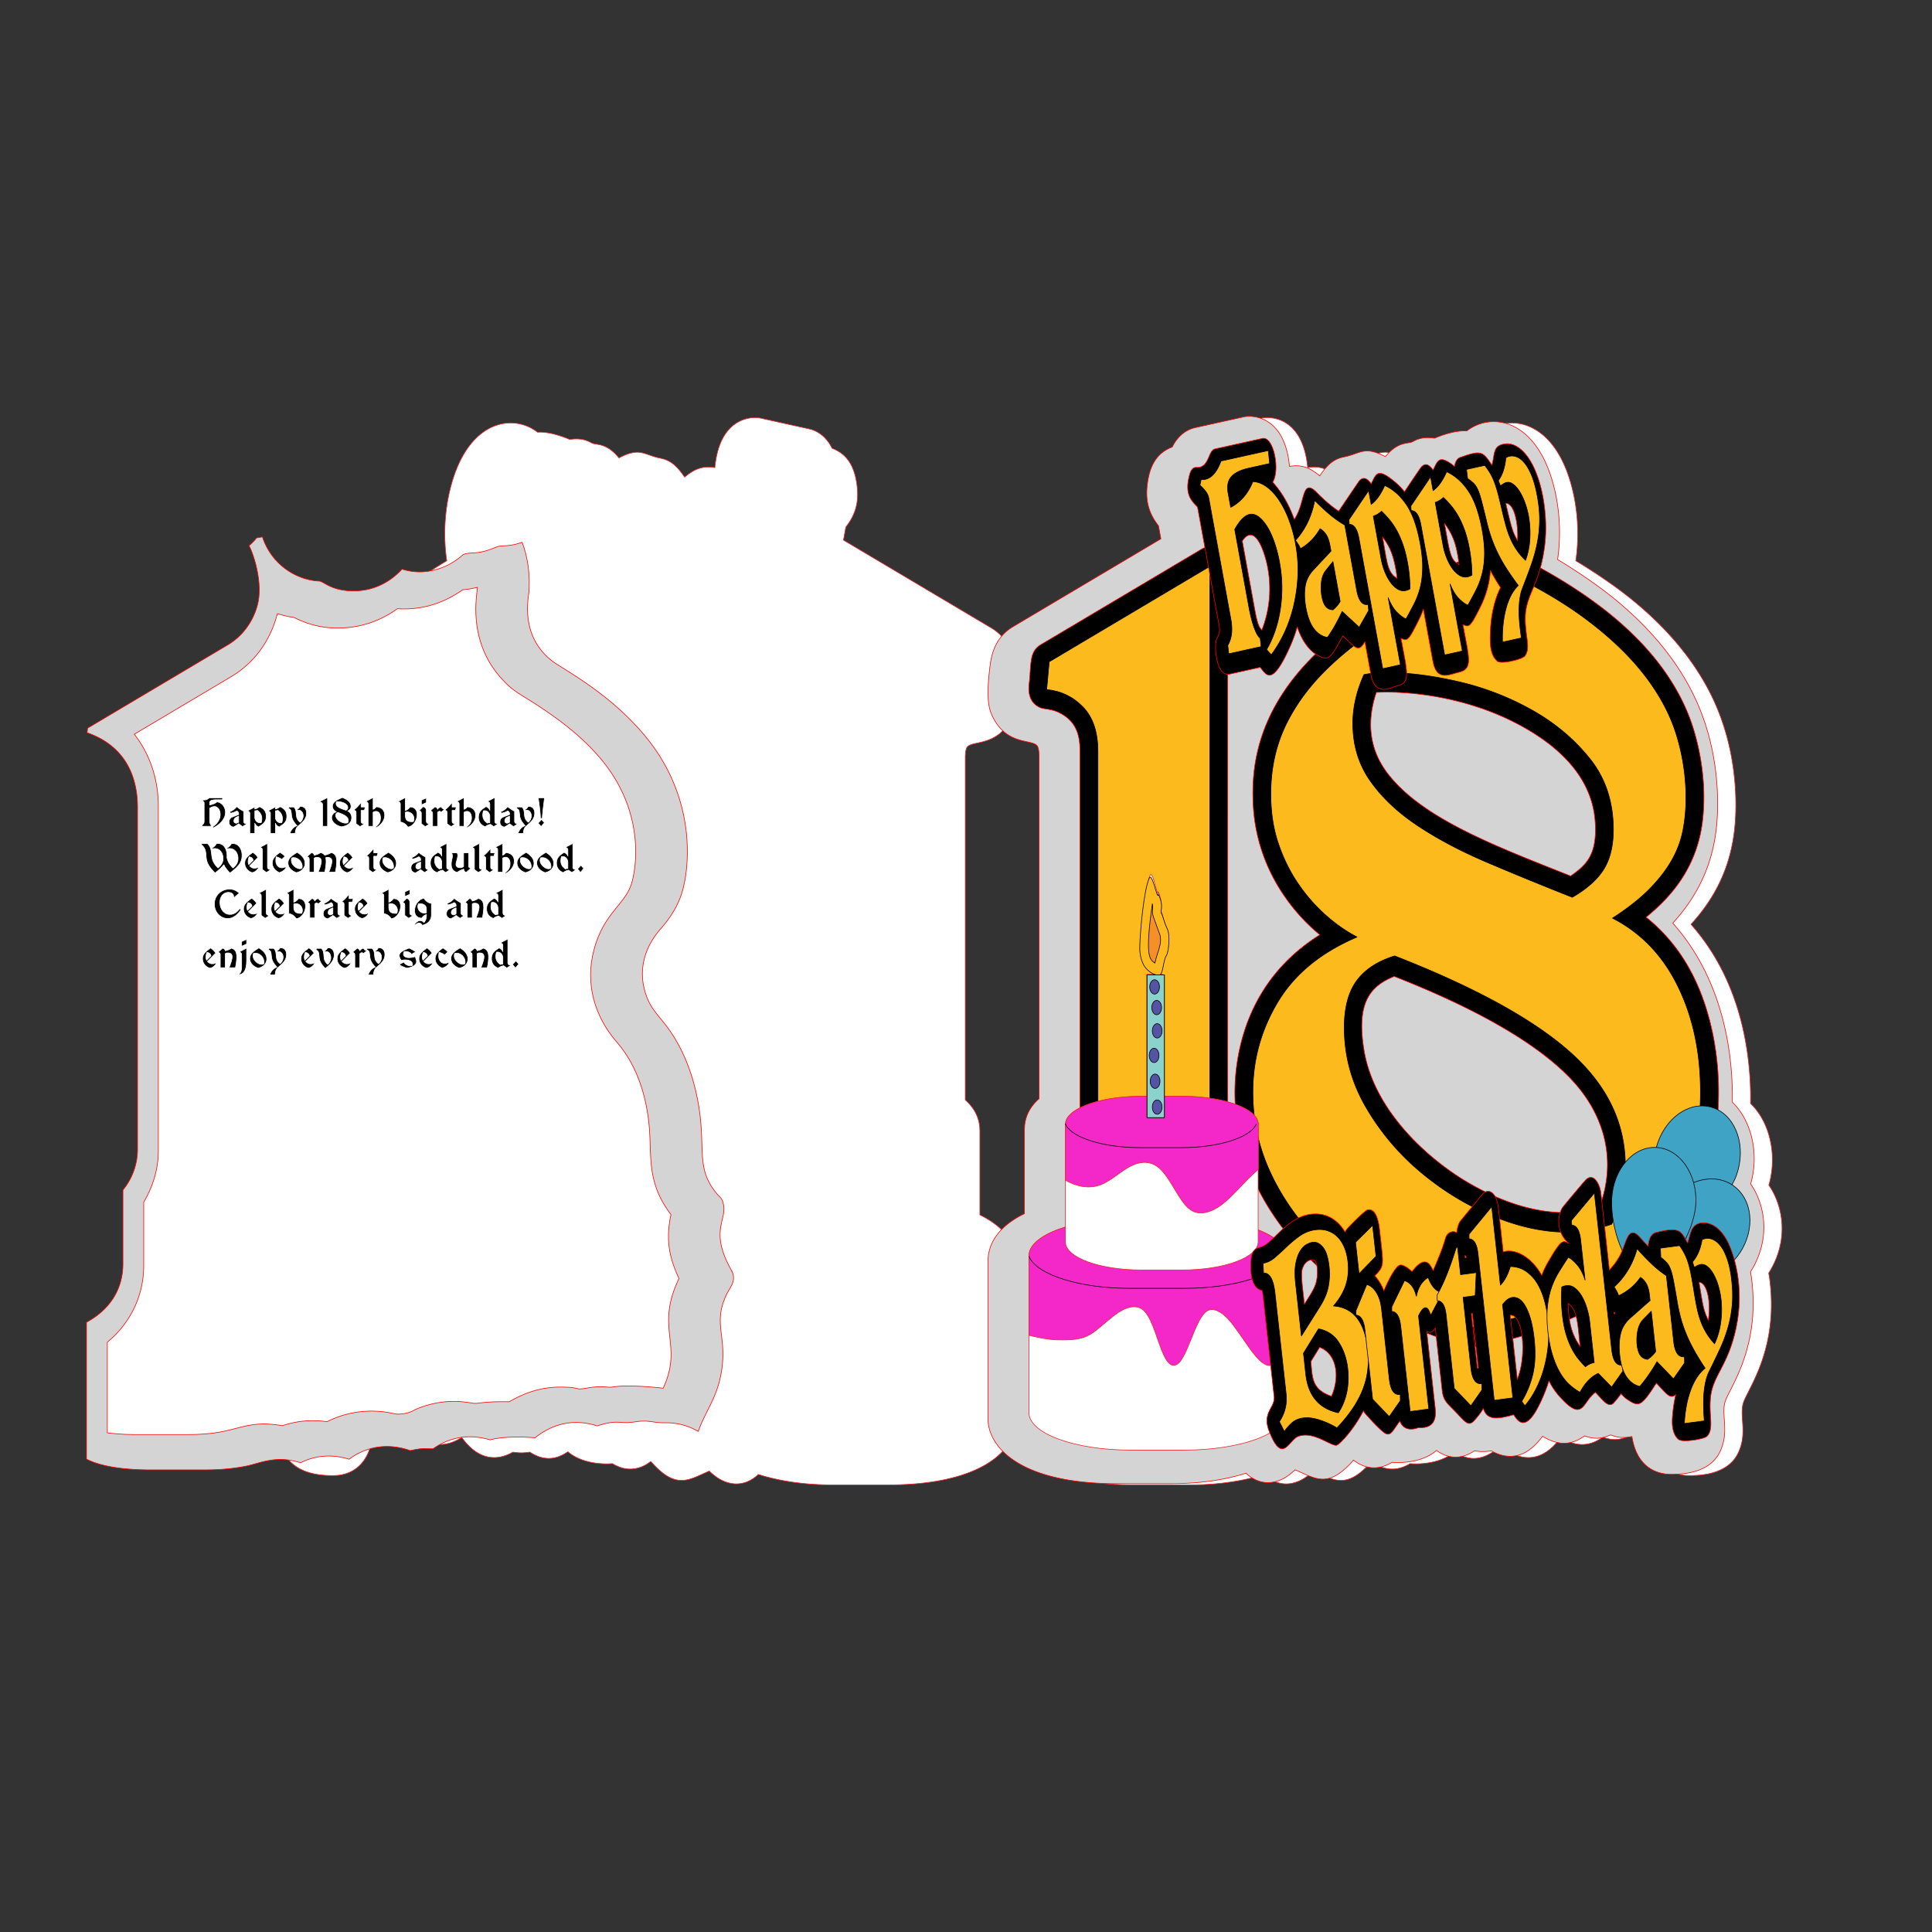 <?xml version="1.0" encoding="UTF-8"?>
<svg data-bbox="13.648 65.69 267.49 168.577" viewBox="0 0 304.8 304.8" height="1152" width="1152" xmlns:xlink="http://www.w3.org/1999/xlink" xmlns="http://www.w3.org/2000/svg" data-type="ugc">
    <rect x="0" y="0" width="304.8" height="304.8" fill="#333333" stroke="none"/>
    <g>
        <defs>
            <path stroke-linejoin="round" stroke-linecap="round" stroke-width=".1" stroke-opacity="1" stroke="#ED252B" fill-opacity="1" fill="#FFFFFF" fill-rule="evenodd" d="M44.293 227.562c-.51-2.392.28-4.47-.233-6.202-.576-1.942-4.65-7.205-4.42-16.286a30 30 0 0 1 .288-3.509l.119-.721-.18-.287c-3.107-5.187-2.003-10.474.157-13.58l.003-.005-.083-.286a14.4 14.4 0 0 1-.294-5.981c.423-2.586 1.457-4.666 2.862-6.211l.4-.411-.007-1.222c.074-7.925 1.947-18.644 9.403-27.027-3.881-4.263-6.317-9.138-6.92-15.441-.142-1.482-.932-10.353 3.126-19.445 2.93-6.567 7.748-12.038 13.31-16.517 2.435-1.961 5.504-4.051 8.56-5.901l.099-.059-.025-.157c-.598-4.291-.233-8.677.934-12.514 2.903-9.542 9.62-10.559 13.417-7.608.23-.008 1.895-.197 5.077 1.139 2.24-.336 3.176.445 3.565.597.773.302 2.263-.057 4.195 2.32 3.337-1.757 3.896-.491 6.505.033 1.545.31 2.544 1.067 3.857 2.995 1.824-1.544 3.169-1.756 4.77-1.501.753-8.018 5.869-8.105 7.244-7.8l7.63 1.691c2.552.566 3.574 2.982 3.613 3.056 1.963.748 3.614 2.322 3.985 6.295.261 2.806-.627 4.617-1.807 6.137l-.375 2.056 23.322 13.855c1.025.608 2.272 1.654 3.027 3.625l.123.354.124-.354c.755-1.971 2.002-3.017 3.027-3.625l23.322-13.855-.375-2.056c-1.18-1.52-2.068-3.33-1.807-6.137.37-3.973 2.022-5.547 3.985-6.295.04-.074 1.06-2.49 3.613-3.056l7.63-1.691c1.375-.305 6.49-.218 7.245 7.8 1.6-.255 2.945-.043 4.77 1.501 1.312-1.928 2.31-2.684 3.856-2.995 2.609-.524 3.168-1.79 6.505-.033 1.932-2.377 3.422-2.018 4.195-2.32.39-.152 1.325-.933 3.565-.597 3.182-1.336 4.846-1.147 5.077-1.14 3.797-2.95 10.513-1.933 13.417 7.609 1.167 3.837 1.532 8.223.934 12.514l-.025.157.1.059c3.055 1.85 6.124 3.94 8.559 5.9 5.562 4.48 10.38 9.951 13.31 16.518 4.058 9.092 3.268 17.963 3.126 19.445-.604 6.303-3.039 11.178-6.92 15.44 7.456 8.384 9.328 19.103 9.403 27.028l-.007 1.222.4.41c1.405 1.546 2.439 3.626 2.862 6.212.215 1.314.37 3.454-.294 5.981l-.083.286.003.004c2.16 3.107 3.263 8.394.158 13.581l-.181.287.12.721c.156 1.094.255 2.263.287 3.509.23 9.081-3.844 14.344-4.42 16.286-.587 1.979.53 4.41-.54 7.246a6.3 6.3 0 0 1-.516 1.094c-.801 1.321-2.655 3.084-7.316 3.09-.73.002-5.36.148-6.325-5.973-1.387.293-2.128.197-3.382-.241-1.419.613-2.447.72-4.079.157-1.765 1.252-3.839 1.78-6.637.053-2.952 4.078-6.083 3.446-8.055 2.307-1.063.132-1.547.16-2.678-.007-2.842 1.88-4.957.644-6.009-.052-2.279 1.977-5.86 1.984-7.014 1.868-3.24 1.973-5.648-.041-6.064-.346-3.992 4.575-6.009 2.9-9.22 1.52-2.443 2.43-5.386 2.737-7.703.57l-.037-.038-.322.104c-2.922.898-6.801 1.555-11.466 1.555h-8.62c-11.408 0-17.12-3.23-19.264-6.744l-.234-.413-.233.413c-2.144 3.514-7.857 6.744-19.264 6.744h-8.62c-4.665 0-8.544-.657-11.466-1.555l-.322-.104-.038.037c-2.316 2.168-5.259 1.86-7.702-.57-3.211 1.382-5.228 3.056-9.22-1.519-.416.305-2.823 2.32-6.064.346-1.155.116-4.735.109-7.014-1.868-1.052.697-3.167 1.931-6.01.052-1.13.168-1.614.14-2.677.007-1.973 1.139-5.103 1.771-8.056-2.307-2.797 1.727-4.87 1.199-6.637-.053-1.632.563-2.66.457-4.078-.157-1.254.438-1.995.534-3.382.241-.964 6.12-5.595 5.975-6.325 5.974-4.661-.007-6.515-1.77-7.316-3.091a6.3 6.3 0 0 1-.517-1.094 7 7 0 0 1-.306-1.044m116.225-112.66a7.7 7.7 0 0 1-.905-1.362l-.072-.147-.073.147c-2.238 4.252-6.063 3.26-6.882 4.326-.215.279-.3.932-.3 1.785v53.89l.06.05c1.257 1.129 2.07 2.53 2.22 4.238l.015.351.008.13v.047l.002.052v13.26l.606.31c1.882 1.014 3.318 2.267 4.188 3.734l.156.278.155-.278c.87-1.467 2.305-2.72 4.188-3.735l.606-.31V178.41l.002-.052v-.048l.008-.129.015-.351c.15-1.708.962-3.11 2.22-4.238l.06-.05v-53.89c0-.853-.085-1.506-.3-1.785-.716-.933-3.734-.29-5.977-2.963" id="c90536a6-5bbf-45bf-b0bd-3f52c101d0fd"/>
            <path stroke-linejoin="round" stroke-linecap="round" stroke-width=".1" stroke-opacity="1" stroke="#FF0000" fill-opacity="1" fill="#D4D4D4" fill-rule="evenodd" d="M19.424 231.676c-3.66-.396-5.252-1.221-5.776-1.48V208.61c4.889-2.675 5.747-6.705 5.747-9.155V187.74a10.15 10.15 0 0 0 2.305-6.413v-53.921c0-5.633-2.515-9.92-7.955-11.811.049-.48-.008.047.076-.72l22.126-13.144c3.011-1.789 4.403-4.75 4.799-6.875.585-3.142-.636-7.18-1.45-8.759 1.816-1.66.571-1.057 2.106-1.398a10.13 10.13 0 0 0 6.183 6.413c1.558.565 2.854.567 2.879.574.835.24 2.042 1.6 5.543 1.535 4.466-.084 6.931-2.936 7.417-3.426 1.4.416 3.612.852 6.563-.341 1.826-.739 2.96-1.881 3.044-1.927.69-.368 1.566-.204 2.72-.413 1.451-.263 2.447-.814 2.956-.934.675-.159 1.671.087 3.659-.627.995 2.625 1.248 5.372 1.076 7.823-.068.973-1.46 6.972 3.716 10.942 1.145.878 5.676 3.277 10.168 7.242 2.395 2.114 3.975 3.943 4.963 5.198 7.935 10.077 6.42 21.235 5.048 24.806-.836 2.173-2.06 3.77-3.083 4.938-3.858 4.406-2.842 8.543-2.619 9.479.782 3.271 2.448 4.229 4.254 6.937 1.796 2.693 3.45 6.351 4.304 11.35 1.213 7.094-.55 10.105 3.07 14.262.308.355.901.644.936 2.161.05 2.249-2.06 4.166 1.372 10.029.042.073-.194-.309-.162-.23.018.044.051.072.053.078 0 .002.01.014.01.017.004.01.031.052.034.06.001.004.043.08.089.21.083.237.115.455.124.636.053 1.073-.601 1.685-1.128 2.802-2.207 4.674.253 6.575-.842 12.476-.735 3.958-2.43 5.79-3.588 9.054-.616-.321-2.365-1.394-5.215-1.36-2.12.026-2.467-.505-4.817-.14-2.482.384-2.546-.463-5.915.635-3.34-1.078-6.687-.61-9.816 1.878-1.314-.145-4.986-.27-7.076.321-3.49-1.023-6.51-.35-8.982 1.401-1.43.025-1.582-.162-3.604.295-4.954-1.715-8.38.387-9.653 1.362-1.045-.318-4.192-1.204-7.662.56-3.848-1.254-6.404.084-8.575.522-2.632.531-5.111.596-6.468.596h-8.566a41 41 0 0 1-4.388-.217" id="7878326f-60ab-4568-a4ca-c2f5dae5aee6"/>
            <path stroke-linejoin="round" stroke-linecap="round" stroke-width=".1" stroke-opacity="1" stroke="#FF0000" fill-opacity="1" fill="#FFFFFF" fill-rule="evenodd" d="M74.849 221.407c-.782-.054-4.497-1.1-9.24.93-.333.143-1.097.764-2.923.76-.527 0-1.926-.545-4.544-.47-3.44.1-5.828 1.315-6.528 1.655-2.568-.317-4.576-.157-7.073.636-6.375-1.057-6.918 1.396-14.621 1.396h-8.525a33.5 33.5 0 0 1-4.469-.267v-14.293c.864-.734 5.746-4.674 5.746-12.13v-9.956c1.955-3.32 2.305-6.216 2.305-8.18V127.52c0-1.42.07-6.733-3.79-11.687l15.26-9.065c5.193-3.085 6.791-7.937 7.314-9.958 2.884.875 1.92.253 3.037.797 3.515 1.714 6.633 1.49 7.515 1.438 4.146-.24 6.923-1.98 8.376-3.008 2.956.174 6.53-.332 10.322-2.995.946-.091 1.22-.126 2.318-.386-.075 1.171-1.593 8.31 3.64 14.22 2.446 2.762 3.198 2.432 8.477 6.208 2.17 1.552 4.857 3.72 7.2 6.47 7.687 9.024 5.555 18.656 4.772 20.453-1.316 3.017-4.265 4.376-5.71 9.862-2.075 7.868 2.589 13.293 3.366 14.255.762.941 4.251 4.519 5.244 12.568.667 5.413-.572 9.487 3.54 14.926-.926 4.239-.116 7.093 1.264 10.09-3.838 7.978.746 10.322-2.495 17.295-6.109-.661-8.059-.16-8.131-.157-.823.044-1.769-.245-3.943.148-2.032.368-.75-.15-4.038-.162-1.624-.006-4.498.156-8.18 2.317-3.978-.082-4.853.301-5.486.257" id="c800535d-9482-43d2-8f79-45b192d8a0a0"/>
            <path stroke-linejoin="round" stroke-linecap="round" stroke-width=".1" stroke-opacity="1" stroke="#FFFFFF" fill-opacity="1" fill="#000000" fill-rule="evenodd" d="M35.088 126.17h-.94q-.541 0-.807.109-.265.108-.265.367v.338q.712-.109 1.15-.482a1.5 1.5 0 0 1 .992.581q.172.226.262.503.09.278.09.573 0 .41-.162.774a2.8 2.8 0 0 1-.428.678q-.265.314-.609.563a4.5 4.5 0 0 1-.71.425l-.157-.144q.24-.145.464-.347.223-.202.394-.449t.275-.536.102-.62q0-.273-.07-.504a1.3 1.3 0 0 0-.192-.398 1 1 0 0 0-.29-.262.7.7 0 0 0-.358-.096q-.33 0-.753.271v1.856q0 .313.066.521t.175.268l-.024.2h-1.446l.024-.2a.7.7 0 0 0 .256-.253.66.66 0 0 0 .081-.331v-2.929q0-.132-.277-.331l.096-.127a.7.7 0 0 0 .17.018q.45 0 .825-.343h2.109z" id="266ca10a-75fe-49e5-b66e-a57e34015c7e"/>
            <path stroke-linejoin="round" stroke-linecap="round" stroke-width=".1" stroke-opacity="1" stroke="#FFFFFF" fill-opacity="1" fill="#000000" fill-rule="evenodd" d="M37.287 128.924a.6.6 0 0 0-.295.256.7.7 0 0 0-.09.322q0 .175.093.263a.5.5 0 0 0 .28.111q.109-.03.196-.066t.178-.09v-.959zm1.157.615q0 .39.38.391l-.024.145-.537.337-.608-.452q-.193.145-.395.275-.201.13-.437.25a.94.94 0 0 1-.506-.263q-.187-.195-.187-.539 0-.265.13-.479t.49-.352l.899-.344v-.126a.43.43 0 0 0-.088-.29.6.6 0 0 0-.208-.156q-.397.253-.994.361a.4.4 0 0 0-.06-.111 1 1 0 0 0-.09-.106q.759-.3 1.138-.825.271.222.54.404.268.18.557.319z" id="aff5df61-780c-4cd2-8ec9-e21956b96b85"/>
            <path stroke-linejoin="round" stroke-linecap="round" stroke-width=".1" stroke-opacity="1" stroke="#FFFFFF" fill-opacity="1" fill="#000000" fill-rule="evenodd" d="M40.204 128.948q0 .15.054.301.055.15.157.275.102.124.256.201a.75.75 0 0 0 .347.079q.09 0 .192-.018a2 2 0 0 0 .097-.615q0-.277-.07-.488a1.43 1.43 0 0 0-.403-.633 4 4 0 0 0-.238-.205q-.187.06-.392.073zm0-1.314a1.7 1.7 0 0 0 .38-.141q.18-.094.35-.226.494.199.78.557.285.36.286.967 0 .338-.09.582a1.4 1.4 0 0 1-.25.43 2 2 0 0 1-.38.341q-.22.154-.48.316a1.2 1.2 0 0 1-.337-.201.83.83 0 0 1-.259-.383v1.615h-.79v-3.127q0-.35-.307-.38l.024-.108 1.073-.573z" id="91aeaa71-d9b1-4a95-b549-90a5bd81bd52"/>
            <path stroke-linejoin="round" stroke-linecap="round" stroke-width=".1" stroke-opacity="1" stroke="#FFFFFF" fill-opacity="1" fill="#000000" fill-rule="evenodd" d="M43.452 128.948q0 .15.055.301.054.15.156.275.103.124.256.201a.75.75 0 0 0 .347.079q.09 0 .193-.018a2 2 0 0 0 .096-.615q0-.277-.07-.488a1.43 1.43 0 0 0-.403-.633 4 4 0 0 0-.238-.205q-.187.06-.392.073zm0-1.314a1.7 1.7 0 0 0 .38-.141q.18-.094.35-.226.493.199.78.557.285.36.286.967 0 .338-.09.582a1.4 1.4 0 0 1-.25.43 2 2 0 0 1-.38.341q-.22.154-.48.316a1.2 1.2 0 0 1-.337-.201.83.83 0 0 1-.259-.383v1.615h-.79v-3.127q0-.35-.306-.38l.024-.108 1.072-.573z" id="b14ff8eb-a002-45f0-ac5b-a0b0bf6f8746"/>
            <path stroke-linejoin="round" stroke-linecap="round" stroke-width=".1" stroke-opacity="1" stroke="#FFFFFF" fill-opacity="1" fill="#000000" fill-rule="evenodd" d="M46.815 127.737q.18-.09.304-.217a1.1 1.1 0 0 0 .196-.271.9.9 0 0 1 .494.042.8.8 0 0 1 .28.187.9.9 0 0 1 .2.328q.075.203.075.491 0 .326-.1.59-.1.266-.28.507-.18.24-.434.473-.253.232-.554.491-.175.15-.286.422-.112.271-.136.71h-.844q.127-.432.416-.758.29-.326.705-.47a6 6 0 0 1-.397-.482 3 3 0 0 1-.254-.416 2.1 2.1 0 0 1-.21-.784q-.03-.289-.055-.46a1 1 0 0 0-.069-.275.45.45 0 0 0-.127-.168 1.5 1.5 0 0 0-.226-.145l.025-.217h.813q.114.12.184.23a1 1 0 0 1 .108.237q.04.13.06.29.022.159.04.382.018.198.045.364t.09.317.178.295.301.29q.248-.224.362-.492a1.3 1.3 0 0 0 .114-.515 1.1 1.1 0 0 0-.048-.322 1 1 0 0 0-.138-.286.8.8 0 0 0-.217-.205.5.5 0 0 0-.277-.079 1 1 0 0 0-.13.012q-.07.012-.16.037z" id="9f67c97c-255e-4d25-a9c6-9b412af15961"/>
            <path stroke-linejoin="round" stroke-linecap="round" stroke-width=".1" stroke-opacity="1" stroke="#FFFFFF" fill-opacity="1" fill="#000000" fill-rule="evenodd" d="M51.678 130.358h-.79v-3.416q0-.175-.105-.269a.43.43 0 0 0-.256-.105l.018-.169 1.133-.578z" id="7ed2e771-8164-4443-a9bf-eb32778549d2"/>
            <path stroke-linejoin="round" stroke-linecap="round" stroke-width=".1" stroke-opacity="1" stroke="#FFFFFF" fill-opacity="1" fill="#000000" fill-rule="evenodd" d="M53.106 126.478a.64.64 0 0 0-.079.295q0 .198.124.35.124.15.334.27t.491.223.6.211a.6.6 0 0 0 .223-.171.4.4 0 0 0 .066-.239.6.6 0 0 0-.166-.43 1.4 1.4 0 0 0-.41-.296 2.2 2.2 0 0 0-.518-.171 2.6 2.6 0 0 0-.596-.051zm.216 1.705a.5.5 0 0 0-.268.15.42.42 0 0 0-.087.284q0 .258.154.485t.388.394q.235.169.51.266.273.096.52.096a1 1 0 0 0 .157-.012q.072-.012.157-.036a.7.7 0 0 0 .096-.356q0-.39-.391-.69-.391-.298-1.236-.581m.7-2.362q.385.15.644.316.26.165.419.344.16.177.226.364t.066.38a1 1 0 0 1-.02.196.6.6 0 0 1-.08.18 1 1 0 0 1-.156.175 1.5 1.5 0 0 1-.262.178q.301.132.461.413t.16.641a1.22 1.22 0 0 1-.494 1.01 1.8 1.8 0 0 1-.519.274q-.296.102-.608.144a3 3 0 0 1-.606-.216q-.28-.139-.488-.326a1.5 1.5 0 0 1-.325-.41 1 1 0 0 1-.118-.476q0-.296.178-.548.177-.254.557-.392a1.1 1.1 0 0 1-.422-.331 1 1 0 0 1-.135-.241.8.8 0 0 1-.051-.295q0-.236.111-.428.11-.193.32-.359.207-.165.497-.31a8 8 0 0 1 .644-.283" id="700083ff-42ac-4ad5-9fcc-f8fd143e968f"/>
            <path stroke-linejoin="round" stroke-linecap="round" stroke-width=".1" stroke-opacity="1" stroke="#FFFFFF" fill-opacity="1" fill="#000000" fill-rule="evenodd" d="M57.48 127.851h-.512v1.688q0 .39.385.391l-.024.145-.536.337-.615-.458v-1.741q0-.175-.078-.262a.33.33 0 0 0-.23-.1l.025-.132q.278-.217.533-.488.257-.271.485-.567h.055v.651h.662z" id="6fa8b466-44ec-4654-a9d5-141c2c133348"/>
            <path stroke-linejoin="round" stroke-linecap="round" stroke-width=".1" stroke-opacity="1" stroke="#FFFFFF" fill-opacity="1" fill="#000000" fill-rule="evenodd" d="M58.865 127.683q.15-.067.275-.169a1.5 1.5 0 0 0 .225-.235q.357.03.606.148.25.117.41.295.16.177.235.407.075.228.075.488 0 .338-.114.635a2.2 2.2 0 0 1-.305.549 2.76 2.76 0 0 1-.943.78l-.108-.114q.379-.272.593-.609t.214-.826q0-.458-.19-.74a.6.6 0 0 0-.533-.284.85.85 0 0 0-.44.139v2.211h-.789v-3.477q0-.35-.307-.38l.024-.108 1.072-.572z" id="61d2d2cb-dc97-42d0-8f2e-fcd533626b03"/>
            <path stroke-linejoin="round" stroke-linecap="round" stroke-width=".1" stroke-opacity="1" stroke="#FFFFFF" fill-opacity="1" fill="#000000" fill-rule="evenodd" d="M63.951 128.623q0 .168.03.35a.8.8 0 0 0 .133.328.73.73 0 0 0 .307.24q.206.094.548.094a2 2 0 0 0 .235-.012q.103-.253.103-.464 0-.21-.081-.404a1.07 1.07 0 0 0-.555-.57.96.96 0 0 0-.72-.032zm0-.741q.133-.055.232-.112a1.4 1.4 0 0 0 .338-.271q.075-.081.171-.19.29 0 .497.094a1 1 0 0 1 .347.256q.138.162.205.38.066.216.066.47 0 .318-.102.647a2.3 2.3 0 0 1-.293.606q-.19.276-.46.473-.272.195-.603.25a3 3 0 0 0-.232-.293 2 2 0 0 0-.256-.232 1.4 1.4 0 0 0-.31-.171 2 2 0 0 0-.39-.106v-2.802q0-.35-.307-.38l.024-.108 1.073-.572z" id="421a6ed4-6c23-4d82-99fc-57dbeb4cba4c"/>
            <path stroke-linejoin="round" stroke-linecap="round" stroke-width=".1" stroke-opacity="1" stroke="#FFFFFF" fill-opacity="1" fill="#000000" fill-rule="evenodd" d="M67.26 129.539q0 .39.385.391l-.024.145-.536.337-.615-.458v-1.639q0-.35-.307-.38l.024-.108.566-.572q.224.048.365.214t.142.394zm.012-2.917-.79.356v-.747l.79-.344z" id="61932086-380f-4136-ae67-d88d57dc7bf4"/>
            <path stroke-linejoin="round" stroke-linecap="round" stroke-width=".1" stroke-opacity="1" stroke="#FFFFFF" fill-opacity="1" fill="#000000" fill-rule="evenodd" d="m70.08 127.737-.513.422-.03-.012q-.055-.17-.187-.17-.126 0-.313.17v2.211h-.79v-2.019q0-.348-.307-.38l.024-.108.65-.572q.363.102.423.404.168-.302.578-.404.139.314.476.392z" id="48b5f069-4214-43ec-acd6-b80c9ce64f08"/>
            <path stroke-linejoin="round" stroke-linecap="round" stroke-width=".1" stroke-opacity="1" stroke="#FFFFFF" fill-opacity="1" fill="#000000" fill-rule="evenodd" d="M71.838 127.851h-.512v1.688q0 .39.386.391l-.025.145-.536.337-.615-.458v-1.741q0-.175-.078-.262a.33.33 0 0 0-.229-.1l.024-.132q.277-.217.534-.488.255-.271.485-.567h.054v.651h.663z" id="d81afa0c-5893-4bd1-8f73-60ade9ac4f15"/>
            <path stroke-linejoin="round" stroke-linecap="round" stroke-width=".1" stroke-opacity="1" stroke="#FFFFFF" fill-opacity="1" fill="#000000" fill-rule="evenodd" d="M73.224 127.683q.15-.067.274-.169a1.5 1.5 0 0 0 .226-.235q.356.03.605.148.25.117.41.295.16.177.235.407.075.228.075.488 0 .338-.114.635a2.2 2.2 0 0 1-.304.549 2.76 2.76 0 0 1-.943.78l-.109-.114q.38-.272.594-.609t.214-.826q0-.458-.19-.74a.6.6 0 0 0-.534-.284.85.85 0 0 0-.44.139v2.211h-.789v-3.477q0-.35-.307-.38l.024-.108 1.073-.572z" id="de44223a-bcae-4e2e-87f6-542abef9c144"/>
            <path stroke-linejoin="round" stroke-linecap="round" stroke-width=".1" stroke-opacity="1" stroke="#FFFFFF" fill-opacity="1" fill="#000000" fill-rule="evenodd" d="M77.273 128.755a1.2 1.2 0 0 0-.067-.295 1 1 0 0 0-.153-.274.8.8 0 0 0-.247-.205.7.7 0 0 0-.347-.081 1 1 0 0 0-.193.018 4 4 0 0 0-.075.328 2 2 0 0 0-.027.316q0 .278.07.482a1.4 1.4 0 0 0 .412.621q.127.108.24.193.181-.066.387-.072zm.789.784q0 .39.368.391v.145l-.543.337-.494-.361q-.47.078-.85.385-.235-.096-.43-.228a1.4 1.4 0 0 1-.335-.32 1.5 1.5 0 0 1-.217-.425 1.7 1.7 0 0 1-.078-.539q0-.338.093-.585.094-.246.256-.436.163-.19.38-.344.218-.153.464-.316.163.06.337.205a.86.86 0 0 1 .26.38v-.947q0-.35-.302-.38v-.108l1.091-.572z" id="2d79d29a-c113-4308-82c0-51df916b80a3"/>
            <path stroke-linejoin="round" stroke-linecap="round" stroke-width=".1" stroke-opacity="1" stroke="#FFFFFF" fill-opacity="1" fill="#000000" fill-rule="evenodd" d="M80.026 128.924a.6.6 0 0 0-.295.256.7.7 0 0 0-.09.322q0 .175.093.263a.5.5 0 0 0 .28.111q.11-.03.196-.066.088-.036.178-.09v-.959zm1.157.615q0 .39.38.391l-.024.145-.536.337-.609-.452q-.192.145-.395.275-.201.13-.436.25a.94.94 0 0 1-.507-.263q-.186-.195-.186-.539 0-.265.13-.479.129-.213.49-.352l.898-.344v-.126a.43.43 0 0 0-.087-.29.6.6 0 0 0-.208-.156q-.398.253-.994.361a.4.4 0 0 0-.06-.111 1 1 0 0 0-.091-.106q.76-.3 1.139-.825.27.222.54.404.267.18.556.319z" id="8b5de335-8901-4262-b0a8-790519169291"/>
            <path stroke-linejoin="round" stroke-linecap="round" stroke-width=".1" stroke-opacity="1" stroke="#FFFFFF" fill-opacity="1" fill="#000000" fill-rule="evenodd" d="M82.805 127.737q.18-.09.304-.217a1.1 1.1 0 0 0 .196-.271.9.9 0 0 1 .494.042.8.8 0 0 1 .28.187.9.9 0 0 1 .2.328q.075.203.074.491 0 .326-.099.59-.1.266-.28.507-.18.24-.434.473t-.554.491q-.175.15-.287.422-.112.271-.135.71h-.844q.127-.432.416-.758.29-.326.705-.47a6 6 0 0 1-.398-.482 3 3 0 0 1-.253-.416 2.1 2.1 0 0 1-.21-.784q-.03-.289-.055-.46a1 1 0 0 0-.07-.275.45.45 0 0 0-.126-.168 1.5 1.5 0 0 0-.226-.145l.024-.217h.814q.114.12.184.23a1 1 0 0 1 .108.237q.039.13.06.29t.04.382q.018.198.045.364t.09.317.178.295.301.29q.247-.224.362-.492a1.3 1.3 0 0 0 .114-.515 1.1 1.1 0 0 0-.048-.322 1 1 0 0 0-.139-.286.8.8 0 0 0-.217-.205.5.5 0 0 0-.277-.079 1 1 0 0 0-.13.012q-.068.012-.159.037z" id="2a77a87a-0f01-4658-9b82-0769e3025a64"/>
            <path stroke-linejoin="round" stroke-linecap="round" stroke-width=".1" stroke-opacity="1" stroke="#FFFFFF" fill-opacity="1" fill="#000000" fill-rule="evenodd" d="m85.908 125.863-.106.807a50 50 0 0 0-.18 1.591q-.04.41-.076.862h-.277a25 25 0 0 0-.141-1.666q-.046-.394-.1-.787l-.114-.807zm-.018 3.923-.524.62-.464-.548.524-.578z" id="fd67932f-05a7-4277-aca8-e08046f3e68b"/>
            <path stroke-linejoin="round" stroke-linecap="round" stroke-width=".1" stroke-opacity="1" stroke="#FFFFFF" fill-opacity="1" fill="#000000" fill-rule="evenodd" d="M35.781 133.81q.507-.294.718-.71a.4.4 0 0 1 .084-.018q.048-.006.132-.006a1.3 1.3 0 0 1 1.052.515q.195.25.307.6.112.349.112.783 0 .386-.1.714a2.3 2.3 0 0 1-.32.645q-.22.315-.572.644-.352.33-.858.714h-.085q-.699-.71-.94-1.271-.44.573-1.337 1.271h-.085a7 7 0 0 1-.68-.768 4 4 0 0 1-.407-.654 2.6 2.6 0 0 1-.208-.6 5 5 0 0 1-.085-.605q-.018-.29-.045-.53a2.2 2.2 0 0 0-.1-.455 1.6 1.6 0 0 0-.21-.41 2 2 0 0 0-.38-.394l.024-.181h.952q.187.186.302.376t.178.401.096.45.063.514q.03.284.082.536a2.6 2.6 0 0 0 .452 1.016q.183.255.479.54.428-.362.608-.718.18-.355.18-.771 0-.314-.09-.597a1.6 1.6 0 0 0-.259-.5 1.18 1.18 0 0 0-.964-.47 1.6 1.6 0 0 0-.434.06l-.024-.12q.507-.296.717-.711a1 1 0 0 1 .094-.018 1 1 0 0 1 .135-.006q.567 0 .922.37t.476.986a3 3 0 0 1 .043.85q.186.933.958 1.644.428-.36.608-.717.18-.355.181-.771 0-.314-.09-.597a1.6 1.6 0 0 0-.26-.5 1.18 1.18 0 0 0-.964-.47 1.6 1.6 0 0 0-.433.06z" id="501f21c4-5cad-4762-87af-c1653977ac85"/>
            <path stroke-linejoin="round" stroke-linecap="round" stroke-width=".1" stroke-opacity="1" stroke="#FFFFFF" fill-opacity="1" fill="#000000" fill-rule="evenodd" d="M39.385 136.6q.18.2.373.287a1 1 0 0 0 .41.087q.271 0 .536-.138l.097.06a1.8 1.8 0 0 1-.464.533 1.3 1.3 0 0 1-.567.238 1.7 1.7 0 0 1-.46-.214 1.55 1.55 0 0 1-.61-.774 1.5 1.5 0 0 1-.087-.512q0-.278.09-.494.091-.217.257-.413.165-.195.398-.383.232-.186.52-.403.49.308.82.813zm.56-.891q-.126-.482-.639-.524a2 2 0 0 0-.162.729q0 .126.027.247.027.12.075.241z" id="add7a3b8-414e-427d-bf52-d3d82ecfa067"/>
            <path stroke-linejoin="round" stroke-linecap="round" stroke-width=".1" stroke-opacity="1" stroke="#FFFFFF" fill-opacity="1" fill="#000000" fill-rule="evenodd" d="M42.199 136.77q0 .39.386.391l-.025.145-.536.337-.614-.458v-3.073q0-.35-.308-.38l.024-.108 1.073-.572z" id="7b7d5861-e98c-4a08-a761-21eb544749dd"/>
            <path stroke-linejoin="round" stroke-linecap="round" stroke-width=".1" stroke-opacity="1" stroke="#FFFFFF" fill-opacity="1" fill="#000000" fill-rule="evenodd" d="M44.434 135.589a1.5 1.5 0 0 0-.395-.26 2.7 2.7 0 0 0-.467-.162 4 4 0 0 0-.045.304 3 3 0 0 0-.015.262q0 .32.09.542.09.224.226.362a.88.88 0 0 0 .624.271q.12 0 .274-.036t.292-.109l.115.115a1.4 1.4 0 0 1-.404.464 2.1 2.1 0 0 1-.669.325 2.5 2.5 0 0 1-.41-.238 1.8 1.8 0 0 1-.352-.331 1.6 1.6 0 0 1-.247-.425 1.4 1.4 0 0 1-.093-.524 1.35 1.35 0 0 1 .32-.889q.156-.195.379-.386.222-.19.512-.4.253.15.46.313.21.162.317.338z" id="3b34f3cd-348e-47b7-8674-c2c9e1b8fb45"/>
            <path stroke-linejoin="round" stroke-linecap="round" stroke-width=".1" stroke-opacity="1" stroke="#FFFFFF" fill-opacity="1" fill="#000000" fill-rule="evenodd" d="M46.044 135.341a.84.84 0 0 0-.079.368q0 .284.136.53.135.248.337.428.203.18.434.286.232.106.43.106.091 0 .173-.021a.7.7 0 0 0 .165-.07.9.9 0 0 0 .037-.265 1.3 1.3 0 0 0-.115-.545 1.5 1.5 0 0 0-.301-.446 1.5 1.5 0 0 0-.428-.301 1.17 1.17 0 0 0-.642-.103 1 1 0 0 0-.147.033m.837-.867q.355.21.594.43.238.22.382.44a1.56 1.56 0 0 1 .265.86 1.33 1.33 0 0 1-.403.975 1.6 1.6 0 0 1-.437.31 2 2 0 0 1-.533.178 2.8 2.8 0 0 1-.522-.25 2 2 0 0 1-.412-.337 1.5 1.5 0 0 1-.275-.425 1.3 1.3 0 0 1-.099-.506q0-.271.096-.491.097-.22.284-.416t.455-.383q.267-.186.605-.385" id="7b83b550-b16e-4d06-b53c-a2214e1a88be"/>
            <path stroke-linejoin="round" stroke-linecap="round" stroke-width=".1" stroke-opacity="1" stroke="#FFFFFF" fill-opacity="1" fill="#000000" fill-rule="evenodd" d="M51.871 137.589q.247-.59.368-1.024.12-.434.12-.693a.65.65 0 0 0-.07-.326.5.5 0 0 0-.171-.183.6.6 0 0 0-.223-.082 1.5 1.5 0 0 0-.223-.018.8.8 0 0 0-.283.042q.06.242.06.597 0 .645-.205 1.687h-1.042q.247-.59.367-1.024t.12-.693a.65.65 0 0 0-.068-.326.5.5 0 0 0-.172-.183.6.6 0 0 0-.223-.082 2 2 0 0 0-.217-.018 1 1 0 0 0-.247.027.8.8 0 0 0-.187.088v2.211h-.79v-2.019q0-.35-.307-.38l.025-.108.65-.572q.362.102.422.404.627-.128 1-.404.447.114.651.41.266-.067.527-.16.262-.094.492-.25.488.12.68.455.193.334.193.937 0 .645-.205 1.687z" id="afbd38ed-7401-4835-b35e-6af50c045017"/>
            <path stroke-linejoin="round" stroke-linecap="round" stroke-width=".1" stroke-opacity="1" stroke="#FFFFFF" fill-opacity="1" fill="#000000" fill-rule="evenodd" d="M54.348 136.6q.18.2.373.287a1 1 0 0 0 .41.087q.271 0 .536-.138l.097.06a1.8 1.8 0 0 1-.464.533 1.3 1.3 0 0 1-.567.238 1.7 1.7 0 0 1-.46-.214 1.55 1.55 0 0 1-.61-.774 1.5 1.5 0 0 1-.087-.512q0-.278.09-.494.091-.217.257-.413.165-.195.398-.383.232-.186.52-.403.49.308.82.813zm.56-.891q-.126-.482-.639-.524a2 2 0 0 0-.162.729q0 .126.027.247.027.12.075.241z" id="496f6066-756e-4f86-8b08-b38431430a32"/>
            <path stroke-linejoin="round" stroke-linecap="round" stroke-width=".1" stroke-opacity="1" stroke="#FFFFFF" fill-opacity="1" fill="#000000" fill-rule="evenodd" d="M59.482 135.082h-.512v1.688q0 .39.385.391l-.024.145-.536.337-.615-.458v-1.741q0-.175-.078-.262a.33.33 0 0 0-.229-.1l.024-.132q.277-.218.534-.488.255-.272.485-.567h.054v.651h.663z" id="6c9b0836-0b07-4026-8683-9be5a12d9c8b"/>
            <path stroke-linejoin="round" stroke-linecap="round" stroke-width=".1" stroke-opacity="1" stroke="#FFFFFF" fill-opacity="1" fill="#000000" fill-rule="evenodd" d="M60.452 135.341a.84.84 0 0 0-.079.368q0 .284.136.53.136.248.337.428.203.18.434.286.233.106.431.106.09 0 .172-.021a.7.7 0 0 0 .166-.07.9.9 0 0 0 .036-.265 1.3 1.3 0 0 0-.115-.545 1.5 1.5 0 0 0-.301-.446 1.5 1.5 0 0 0-.428-.301 1.17 1.17 0 0 0-.642-.103 1 1 0 0 0-.147.033m.837-.867q.355.21.594.43.238.22.383.44a1.56 1.56 0 0 1 .265.86 1.33 1.33 0 0 1-.404.975 1.6 1.6 0 0 1-.437.31 2 2 0 0 1-.533.178 2.8 2.8 0 0 1-.521-.25 2 2 0 0 1-.413-.337 1.5 1.5 0 0 1-.274-.425 1.3 1.3 0 0 1-.1-.506q0-.271.097-.491.096-.22.283-.416a3 3 0 0 1 .455-.383q.268-.186.605-.385" id="b10a9863-ff94-4506-8769-598d839f8168"/>
            <path stroke-linejoin="round" stroke-linecap="round" stroke-width=".1" stroke-opacity="1" stroke="#FFFFFF" fill-opacity="1" fill="#000000" fill-rule="evenodd" d="M65.996 136.155a.6.6 0 0 0-.295.256.7.7 0 0 0-.09.322q0 .175.093.262a.5.5 0 0 0 .28.112q.11-.03.196-.066t.178-.09v-.959zm1.157.614q0 .392.38.392l-.024.145-.537.337-.608-.452q-.193.145-.395.274-.201.13-.437.25a.94.94 0 0 1-.506-.262q-.186-.195-.187-.539 0-.265.13-.479t.491-.352l.898-.344v-.126a.43.43 0 0 0-.088-.29.6.6 0 0 0-.207-.156q-.398.252-.995.361a.4.4 0 0 0-.06-.111 1 1 0 0 0-.09-.106q.758-.3 1.139-.825.27.222.539.404.268.18.557.319z" id="f02e9077-8782-4b88-b91d-46a12ca15c25"/>
            <path stroke-linejoin="round" stroke-linecap="round" stroke-width=".1" stroke-opacity="1" stroke="#FFFFFF" fill-opacity="1" fill="#000000" fill-rule="evenodd" d="M69.684 135.986a1.2 1.2 0 0 0-.066-.295 1 1 0 0 0-.153-.274.8.8 0 0 0-.248-.205.7.7 0 0 0-.346-.081 1 1 0 0 0-.193.018 4 4 0 0 0-.075.328 2 2 0 0 0-.027.316q0 .278.07.482a1.4 1.4 0 0 0 .412.621q.127.109.24.193.182-.066.386-.072zm.79.784q0 .39.367.391v.145l-.542.337-.494-.361a1.8 1.8 0 0 0-.85.385q-.234-.096-.43-.229a1.4 1.4 0 0 1-.335-.319 1.5 1.5 0 0 1-.217-.425 1.7 1.7 0 0 1-.078-.54q0-.336.093-.584.094-.246.256-.436a2 2 0 0 1 .38-.344q.218-.154.464-.316.162.06.337.205a.86.86 0 0 1 .26.38v-.947q0-.35-.302-.38v-.108l1.09-.572z" id="82ed3572-c02a-44c6-898b-d819ff1e775c"/>
            <path stroke-linejoin="round" stroke-linecap="round" stroke-width=".1" stroke-opacity="1" stroke="#FFFFFF" fill-opacity="1" fill="#000000" fill-rule="evenodd" d="M73.933 136.565q0 .35.307.38l-.024.108-.657.572q-.355-.096-.404-.506a3.5 3.5 0 0 0-1.03.506q-.253-.06-.43-.178a1 1 0 0 1-.29-.286 1.2 1.2 0 0 1-.163-.376 2 2 0 0 1-.05-.455q0-.206.026-.38.028-.175.063-.328.037-.154.064-.293a1.4 1.4 0 0 0 .027-.277q0-.277-.12-.506h.843q.06.079.09.184t.03.226q0 .156-.042.35a7 7 0 0 1-.096.388q-.054.195-.097.377-.042.18-.042.313 0 .138.051.232.051.093.14.157a.6.6 0 0 0 .204.09q.118.027.25.027.32 0 .554-.18v-2.164h.796z" id="e03a6dd3-b749-4733-9123-9e1dac31088a"/>
            <path stroke-linejoin="round" stroke-linecap="round" stroke-width=".1" stroke-opacity="1" stroke="#FFFFFF" fill-opacity="1" fill="#000000" fill-rule="evenodd" d="M75.632 136.77q0 .39.386.391l-.025.145-.536.337-.615-.458v-3.073q0-.35-.307-.38l.024-.108 1.073-.572z" id="599d5994-9d0e-40dd-a8df-a06297003c63"/>
            <path stroke-linejoin="round" stroke-linecap="round" stroke-width=".1" stroke-opacity="1" stroke="#FFFFFF" fill-opacity="1" fill="#000000" fill-rule="evenodd" d="M77.921 135.082h-.512v1.688q0 .39.386.391l-.024.145-.537.337-.614-.458v-1.741q0-.175-.079-.262a.33.33 0 0 0-.229-.1l.024-.132a5 5 0 0 0 .534-.488q.255-.272.485-.567h.054v.651h.663z" id="7ce2221f-5db1-481e-86bb-e2c23484e2cc"/>
            <path stroke-linejoin="round" stroke-linecap="round" stroke-width=".1" stroke-opacity="1" stroke="#FFFFFF" fill-opacity="1" fill="#000000" fill-rule="evenodd" d="M79.307 134.914q.15-.066.274-.17.124-.101.226-.234.356.03.605.148.25.117.41.295.16.177.235.406t.076.488q0 .338-.115.636a2.2 2.2 0 0 1-.304.549 2.8 2.8 0 0 1-.943.78l-.109-.114q.38-.271.594-.61.213-.337.214-.825 0-.458-.19-.74a.6.6 0 0 0-.533-.284.85.85 0 0 0-.44.138v2.212h-.79v-3.477q0-.35-.307-.38l.024-.108 1.073-.572z" id="2a8b9bf7-f5ff-4bd3-8f72-ea69a2214fc3"/>
            <path stroke-linejoin="round" stroke-linecap="round" stroke-width=".1" stroke-opacity="1" stroke="#FFFFFF" fill-opacity="1" fill="#000000" fill-rule="evenodd" d="M82.169 135.341a.84.84 0 0 0-.079.368q0 .284.136.53.135.248.337.428.203.18.434.286.232.106.431.106.09 0 .172-.021a.7.7 0 0 0 .165-.07.9.9 0 0 0 .037-.265 1.3 1.3 0 0 0-.115-.545 1.5 1.5 0 0 0-.301-.446 1.5 1.5 0 0 0-.428-.301 1.17 1.17 0 0 0-.642-.103 1 1 0 0 0-.147.033m.837-.867q.355.21.594.43.238.22.382.44a1.56 1.56 0 0 1 .266.86 1.33 1.33 0 0 1-.404.975 1.6 1.6 0 0 1-.437.31 2 2 0 0 1-.533.178 2.8 2.8 0 0 1-.522-.25 2 2 0 0 1-.412-.337 1.5 1.5 0 0 1-.275-.425 1.3 1.3 0 0 1-.099-.506q0-.271.096-.491.098-.22.284-.416a3 3 0 0 1 .455-.383 10 10 0 0 1 .605-.385" id="29631fa5-55fd-4d1d-906f-f90ff4b15536"/>
            <path stroke-linejoin="round" stroke-linecap="round" stroke-width=".1" stroke-opacity="1" stroke="#FFFFFF" fill-opacity="1" fill="#000000" fill-rule="evenodd" d="M85.285 135.341a.84.84 0 0 0-.079.368q0 .284.136.53.135.248.337.428.203.18.434.286.232.106.43.106.091 0 .173-.021a.7.7 0 0 0 .165-.07.9.9 0 0 0 .037-.265 1.3 1.3 0 0 0-.115-.545 1.5 1.5 0 0 0-.301-.446 1.5 1.5 0 0 0-.428-.301 1.17 1.17 0 0 0-.642-.103 1 1 0 0 0-.147.033m.837-.867q.355.21.594.43.237.22.382.44a1.56 1.56 0 0 1 .265.86 1.33 1.33 0 0 1-.403.975 1.6 1.6 0 0 1-.437.31 2 2 0 0 1-.533.178 2.8 2.8 0 0 1-.522-.25 2 2 0 0 1-.412-.337 1.5 1.5 0 0 1-.275-.425 1.3 1.3 0 0 1-.1-.506q0-.271.097-.491t.284-.416a3 3 0 0 1 .454-.383 10 10 0 0 1 .606-.385" id="e39f1977-2d5d-473c-a538-24d9cf456a67"/>
            <path stroke-linejoin="round" stroke-linecap="round" stroke-width=".1" stroke-opacity="1" stroke="#FFFFFF" fill-opacity="1" fill="#000000" fill-rule="evenodd" d="M89.587 135.986a1.2 1.2 0 0 0-.066-.295 1 1 0 0 0-.154-.274.8.8 0 0 0-.247-.205.7.7 0 0 0-.346-.081 1 1 0 0 0-.193.018 4 4 0 0 0-.075.328 2 2 0 0 0-.027.316q0 .278.069.482a1.4 1.4 0 0 0 .413.621q.126.109.24.193.182-.066.386-.072zm.79.784q0 .39.367.391v.145l-.542.337-.494-.361a1.8 1.8 0 0 0-.85.385q-.234-.096-.43-.229a1.4 1.4 0 0 1-.335-.319 1.5 1.5 0 0 1-.217-.425 1.7 1.7 0 0 1-.078-.54q0-.336.093-.584.094-.246.256-.436a2 2 0 0 1 .38-.344q.218-.154.464-.316.162.06.337.205a.86.86 0 0 1 .26.38v-.947q0-.35-.302-.38v-.108l1.09-.572z" id="dd3a3cdd-f598-4898-a3d9-9e20ed941c0e"/>
            <path stroke-linejoin="round" stroke-linecap="round" stroke-width=".1" stroke-opacity="1" stroke="#FFFFFF" fill-opacity="1" fill="#000000" fill-rule="evenodd" d="m92.1 137.017-.524.62-.464-.548.524-.579z" id="69715400-660b-4c77-81e9-a84e2e001d4a"/>
            <path stroke-linejoin="round" stroke-linecap="round" stroke-width=".1" stroke-opacity="1" stroke="#FFFFFF" fill-opacity="1" fill="#000000" fill-rule="evenodd" d="m36.83 141.41.01-.043.002-.048a.4.4 0 0 0-.054-.187.55.55 0 0 0-.157-.172.9.9 0 0 0-.25-.123 1.27 1.27 0 0 0-.862.06 1.2 1.2 0 0 0-.424.31q-.18.202-.286.498-.106.294-.106.662 0 .375.109.715.108.34.313.602t.497.419.66.156q.289 0 .527-.093a1.96 1.96 0 0 0 .768-.533q.146-.163.247-.308l.2.211a7 7 0 0 1-.41.51 3.2 3.2 0 0 1-.473.436q-.256.193-.558.308-.3.114-.663.114-.445 0-.828-.178a2.1 2.1 0 0 1-.663-.485 2.3 2.3 0 0 1-.443-.72 2.4 2.4 0 0 1-.163-.888q0-.507.184-.94.184-.435.506-.748t.757-.49q.433-.18.94-.179.48 0 .85.163.366.163.698.488a6.4 6.4 0 0 0-.783.663z" id="80ab03dd-d8be-43e1-b234-8d9d3c5c6c33"/>
            <path stroke-linejoin="round" stroke-linecap="round" stroke-width=".1" stroke-opacity="1" stroke="#FFFFFF" fill-opacity="1" fill="#000000" fill-rule="evenodd" d="M39.192 143.832q.18.198.374.286a1 1 0 0 0 .41.087q.27 0 .536-.138l.096.06a1.8 1.8 0 0 1-.464.533 1.3 1.3 0 0 1-.566.238 1.7 1.7 0 0 1-.461-.214 1.55 1.55 0 0 1-.609-.774 1.5 1.5 0 0 1-.087-.512q0-.278.09-.494a1.6 1.6 0 0 1 .256-.413q.165-.195.398-.383.232-.186.521-.403.488.307.82.813zm.56-.892q-.126-.482-.638-.524a2 2 0 0 0-.163.729q0 .126.027.247.027.12.075.24z" id="eb0363f3-5441-4819-8f1b-14483d635aab"/>
            <path stroke-linejoin="round" stroke-linecap="round" stroke-width=".1" stroke-opacity="1" stroke="#FFFFFF" fill-opacity="1" fill="#000000" fill-rule="evenodd" d="M42.006 144q0 .392.386.392l-.024.145-.537.337-.614-.458v-3.073q0-.35-.308-.38l.025-.108 1.072-.572z" id="57b7ad09-d51f-4180-ba3f-fe8751cd2126"/>
            <path stroke-linejoin="round" stroke-linecap="round" stroke-width=".1" stroke-opacity="1" stroke="#FFFFFF" fill-opacity="1" fill="#000000" fill-rule="evenodd" d="M43.536 143.832q.18.198.374.286a1 1 0 0 0 .41.087q.271 0 .536-.138l.096.06a1.8 1.8 0 0 1-.464.533 1.3 1.3 0 0 1-.566.238 1.7 1.7 0 0 1-.461-.214 1.55 1.55 0 0 1-.609-.774 1.5 1.5 0 0 1-.087-.512q0-.278.09-.494a1.6 1.6 0 0 1 .256-.413q.165-.195.398-.383.233-.186.521-.403.489.307.82.813zm.56-.892q-.126-.482-.638-.524a2 2 0 0 0-.163.729q0 .126.027.247.028.12.076.24z" id="df2cfd0f-f028-4d4d-8330-8674017d7b72"/>
            <path stroke-linejoin="round" stroke-linecap="round" stroke-width=".1" stroke-opacity="1" stroke="#FFFFFF" fill-opacity="1" fill="#000000" fill-rule="evenodd" d="M46.35 143.085q0 .168.03.349a.8.8 0 0 0 .133.328q.102.149.307.241.206.094.549.094a2 2 0 0 0 .235-.012q.102-.254.102-.464t-.081-.404a1.07 1.07 0 0 0-.554-.57.96.96 0 0 0-.72-.033zm0-.742q.133-.054.232-.111a1.4 1.4 0 0 0 .338-.271l.172-.19q.288 0 .497.093a1 1 0 0 1 .346.256q.139.163.205.38t.066.47q0 .32-.102.648a2.3 2.3 0 0 1-.292.605q-.19.278-.461.473t-.603.25a3 3 0 0 0-.232-.292 2 2 0 0 0-.256-.232 1.4 1.4 0 0 0-.31-.172 2 2 0 0 0-.389-.105v-2.802q0-.35-.307-.38l.024-.108 1.072-.572z" id="497de949-a4f5-4efc-9189-f1204850215e"/>
            <path stroke-linejoin="round" stroke-linecap="round" stroke-width=".1" stroke-opacity="1" stroke="#FFFFFF" fill-opacity="1" fill="#000000" fill-rule="evenodd" d="m50.701 142.199-.512.421-.03-.012q-.054-.168-.187-.168-.126 0-.313.168v2.212h-.79v-2.02q0-.35-.307-.38l.024-.108.651-.572q.362.103.422.403.169-.3.578-.403.14.314.477.391z" id="0604adcf-653f-4c4c-b675-581f36b2c8fc"/>
            <path stroke-linejoin="round" stroke-linecap="round" stroke-width=".1" stroke-opacity="1" stroke="#FFFFFF" fill-opacity="1" fill="#000000" fill-rule="evenodd" d="M52.153 143.386a.6.6 0 0 0-.295.256.7.7 0 0 0-.09.322q0 .175.093.262a.5.5 0 0 0 .28.112q.108-.03.196-.066.087-.038.178-.09v-.959zm1.157.614q0 .392.38.392l-.025.145-.536.337-.608-.452q-.193.145-.395.274t-.437.25a.94.94 0 0 1-.506-.262q-.187-.195-.187-.539 0-.265.13-.479t.49-.353l.899-.343v-.127q0-.186-.088-.289a.6.6 0 0 0-.208-.156q-.397.252-.994.361a.4.4 0 0 0-.06-.111 1 1 0 0 0-.09-.106q.759-.3 1.138-.825.27.222.54.403.267.18.557.32z" id="c95b2112-8c4e-4c3b-bf3f-bd52ff5b0b36"/>
            <path stroke-linejoin="round" stroke-linecap="round" stroke-width=".1" stroke-opacity="1" stroke="#FFFFFF" fill-opacity="1" fill="#000000" fill-rule="evenodd" d="M55.582 142.313h-.512V144q0 .392.386.392l-.025.145-.536.337-.615-.458v-1.741q0-.175-.078-.262a.33.33 0 0 0-.229-.1l.024-.132a5 5 0 0 0 .534-.489q.255-.271.485-.566h.054v.65h.663z" id="f6e6777d-ff3a-4025-8f38-df0b042d2165"/>
            <path stroke-linejoin="round" stroke-linecap="round" stroke-width=".1" stroke-opacity="1" stroke="#FFFFFF" fill-opacity="1" fill="#000000" fill-rule="evenodd" d="M56.72 143.832q.182.198.374.286a1 1 0 0 0 .41.087q.271 0 .536-.138l.097.06a1.8 1.8 0 0 1-.464.533 1.3 1.3 0 0 1-.567.238 1.7 1.7 0 0 1-.46-.214 1.55 1.55 0 0 1-.61-.774 1.5 1.5 0 0 1-.087-.512q0-.278.09-.494a1.6 1.6 0 0 1 .257-.413q.166-.195.397-.383.233-.186.522-.403.487.307.82.813zm.56-.892q-.125-.482-.638-.524a2 2 0 0 0-.162.729q0 .126.027.247.027.12.075.24z" id="dc280369-670f-43ec-b1fa-dd92b2712718"/>
            <path stroke-linejoin="round" stroke-linecap="round" stroke-width=".1" stroke-opacity="1" stroke="#FFFFFF" fill-opacity="1" fill="#000000" fill-rule="evenodd" d="M61.343 143.085q0 .168.03.349a.8.8 0 0 0 .132.328q.103.149.308.241.205.094.548.094a2 2 0 0 0 .235-.012q.103-.254.103-.464t-.082-.404a1.07 1.07 0 0 0-.554-.57.96.96 0 0 0-.72-.033zm0-.742q.132-.054.232-.111a1.4 1.4 0 0 0 .337-.271l.172-.19q.289 0 .497.093a1 1 0 0 1 .347.256q.138.163.204.38.067.217.067.47 0 .32-.103.648a2.3 2.3 0 0 1-.292.605q-.19.278-.461.473-.27.195-.603.25a3 3 0 0 0-.232-.292 2 2 0 0 0-.256-.232 1.4 1.4 0 0 0-.31-.172 2 2 0 0 0-.389-.105v-2.802q0-.35-.307-.38l.024-.108 1.073-.572z" id="cd3aa186-793c-41f2-9a80-0a78d81f1ac5"/>
            <path stroke-linejoin="round" stroke-linecap="round" stroke-width=".1" stroke-opacity="1" stroke="#FFFFFF" fill-opacity="1" fill="#000000" fill-rule="evenodd" d="M64.651 144q0 .392.386.392l-.024.145-.536.337-.615-.458v-1.639q0-.35-.307-.38l.024-.108.566-.572q.223.048.365.213.141.167.141.395zm.012-2.916-.789.355v-.747l.79-.343z" id="d60e773b-5c75-439b-956d-7e41e54d2abc"/>
            <path stroke-linejoin="round" stroke-linecap="round" stroke-width=".1" stroke-opacity="1" stroke="#FFFFFF" fill-opacity="1" fill="#000000" fill-rule="evenodd" d="M67.272 143.555q0-.17-.03-.341a.7.7 0 0 0-.142-.313.8.8 0 0 0-.325-.232q-.214-.09-.576-.09h-.09a1 1 0 0 0-.09.005q-.048.115-.076.223a.96.96 0 0 0 .054.615 1.046 1.046 0 0 0 1.112.62q.073-.011.163-.036zm.79.74q0 .675-.362 1.088-.362.412-1.09.6a.74.74 0 0 0-.23-.277.5.5 0 0 0-.277-.085q-.26 0-.633.32l-.078-.115a2 2 0 0 1 .455-.44.8.8 0 0 1 .437-.15q.296 0 .614.3.181-.223.278-.484.096-.262.096-.588v-.186q-.138.054-.235.108a1.3 1.3 0 0 0-.334.268l-.172.19q-.29 0-.5-.093a.98.98 0 0 1-.555-.627 1.5 1.5 0 0 1-.066-.455q0-.308.103-.633.102-.326.292-.6t.46-.47q.272-.195.61-.25.114.165.231.293.118.13.256.232.14.102.31.172.172.068.39.105z" id="fbffa030-6ac4-486a-aca0-0866f5c14003"/>
            <path stroke-linejoin="round" stroke-linecap="round" stroke-width=".1" stroke-opacity="1" stroke="#FFFFFF" fill-opacity="1" fill="#000000" fill-rule="evenodd" d="M71.587 143.386a.6.6 0 0 0-.296.256.7.7 0 0 0-.09.322q0 .175.093.262a.5.5 0 0 0 .28.112q.11-.03.196-.066.088-.038.178-.09v-.959zm1.157.614q0 .392.38.392l-.025.145-.536.337-.609-.452q-.192.145-.394.274t-.437.25a.94.94 0 0 1-.507-.262q-.186-.195-.186-.539 0-.265.13-.479t.49-.353l.898-.343v-.127q0-.186-.087-.289a.6.6 0 0 0-.208-.156q-.398.252-.994.361a.4.4 0 0 0-.06-.111 1 1 0 0 0-.091-.106q.76-.3 1.139-.825.27.222.54.403.267.18.557.32z" id="984d4992-4082-4fb4-b52a-9e2d1a5d80c5"/>
            <path stroke-linejoin="round" stroke-linecap="round" stroke-width=".1" stroke-opacity="1" stroke="#FFFFFF" fill-opacity="1" fill="#000000" fill-rule="evenodd" d="M74.504 144.82h-.79v-2.02a.4.4 0 0 0-.081-.27.32.32 0 0 0-.226-.11l.024-.108.65-.572q.176.048.284.147a.45.45 0 0 1 .138.256q.308-.066.534-.165.225-.1.413-.238.47.12.665.455.195.334.196.937 0 .645-.205 1.687h-1.012q.247-.59.368-1.024.12-.434.12-.694a.7.7 0 0 0-.066-.325.5.5 0 0 0-.169-.184.6.6 0 0 0-.22-.081 1.4 1.4 0 0 0-.214-.018.7.7 0 0 0-.232.027q-.076.027-.177.087z" id="afaf812a-718e-40f6-8f88-c70f40f942ab"/>
            <path stroke-linejoin="round" stroke-linecap="round" stroke-width=".1" stroke-opacity="1" stroke="#FFFFFF" fill-opacity="1" fill="#000000" fill-rule="evenodd" d="M78.558 143.217a1.2 1.2 0 0 0-.066-.295 1 1 0 0 0-.154-.274.8.8 0 0 0-.247-.205.7.7 0 0 0-.346-.082 1 1 0 0 0-.193.019 4 4 0 0 0-.075.328 2 2 0 0 0-.027.316q0 .278.069.482a1.4 1.4 0 0 0 .413.62 4 4 0 0 0 .24.194q.182-.067.386-.073zm.79.783q0 .392.367.392v.145l-.542.337-.494-.361q-.47.078-.85.385-.235-.096-.43-.229a1.4 1.4 0 0 1-.335-.32 1.5 1.5 0 0 1-.217-.424 1.7 1.7 0 0 1-.078-.54q0-.336.093-.584.094-.246.256-.437.163-.189.38-.343.217-.153.464-.316.162.06.337.204a.86.86 0 0 1 .26.38v-.946q0-.35-.302-.38v-.108l1.09-.572z" id="ef438b5f-8c4f-4294-9022-8efc49d37f16"/>
            <path stroke-linejoin="round" stroke-linecap="round" stroke-width=".1" stroke-opacity="1" stroke="#FFFFFF" fill-opacity="1" fill="#000000" fill-rule="evenodd" d="M32.726 151.678q.18.198.374.286a1 1 0 0 0 .41.087q.271 0 .536-.138l.096.06a1.8 1.8 0 0 1-.464.533 1.3 1.3 0 0 1-.566.238 1.7 1.7 0 0 1-.46-.214 1.55 1.55 0 0 1-.61-.774 1.5 1.5 0 0 1-.087-.512q0-.278.09-.494.09-.218.257-.413.166-.195.397-.383.233-.186.522-.404.487.307.819.814zm.56-.892q-.125-.482-.638-.525a2 2 0 0 0-.163.73q0 .126.027.247.028.12.076.24z" id="b1b1015d-d093-4191-8d36-ff1bcb962812"/>
            <path stroke-linejoin="round" stroke-linecap="round" stroke-width=".1" stroke-opacity="1" stroke="#FFFFFF" fill-opacity="1" fill="#000000" fill-rule="evenodd" d="M35.54 152.666h-.789v-2.019a.4.4 0 0 0-.081-.271.32.32 0 0 0-.226-.108l.024-.109.65-.572q.176.047.284.147a.45.45 0 0 1 .139.256q.306-.067.533-.165.225-.1.413-.238.47.12.665.455.196.334.196.936 0 .645-.205 1.688h-1.012a9 9 0 0 0 .368-1.025q.12-.434.12-.693a.7.7 0 0 0-.066-.325.5.5 0 0 0-.169-.184.6.6 0 0 0-.22-.081 1.4 1.4 0 0 0-.214-.018.7.7 0 0 0-.232.027q-.076.027-.177.087z" id="e6340e53-dbdd-4715-970c-515174a1f820"/>
            <path stroke-linejoin="round" stroke-linecap="round" stroke-width=".1" stroke-opacity="1" stroke="#FFFFFF" fill-opacity="1" fill="#000000" fill-rule="evenodd" d="M38.909 151.569q0 2.103-1.218 2.205l.024-.168q.405-.187.404-1.073v-1.91q0-.35-.307-.38l.024-.108 1.073-.573zm0-2.64-.79.356v-.747l.79-.343z" id="8682afec-5387-4e0b-ba45-89aa19f1e9d1"/>
            <path stroke-linejoin="round" stroke-linecap="round" stroke-width=".1" stroke-opacity="1" stroke="#FFFFFF" fill-opacity="1" fill="#000000" fill-rule="evenodd" d="M40.005 150.418a.84.84 0 0 0-.079.368q0 .283.136.53t.337.428q.203.18.434.286.232.105.43.105a.7.7 0 0 0 .338-.09.9.9 0 0 0 .037-.265 1.3 1.3 0 0 0-.115-.545 1.5 1.5 0 0 0-.301-.446 1.5 1.5 0 0 0-.428-.302 1.17 1.17 0 0 0-.642-.102 1 1 0 0 0-.147.033m.837-.868q.356.212.594.431.238.22.382.44a1.56 1.56 0 0 1 .265.859 1.33 1.33 0 0 1-.403.976 1.6 1.6 0 0 1-.437.31 2 2 0 0 1-.533.178 2.8 2.8 0 0 1-.522-.25 2 2 0 0 1-.412-.338 1.5 1.5 0 0 1-.275-.424 1.3 1.3 0 0 1-.099-.506q0-.272.096-.492.098-.22.284-.415t.455-.383q.267-.187.605-.386" id="badf747b-c5ad-4527-8c58-f9dfd4d69db8"/>
            <path stroke-linejoin="round" stroke-linecap="round" stroke-width=".1" stroke-opacity="1" stroke="#FFFFFF" fill-opacity="1" fill="#000000" fill-rule="evenodd" d="M43.65 150.045q.182-.09.305-.217a1.1 1.1 0 0 0 .196-.272.9.9 0 0 1 .494.042.8.8 0 0 1 .28.187.9.9 0 0 1 .199.329q.075.202.075.49 0 .327-.1.591-.098.266-.28.507-.18.24-.433.473-.253.231-.555.49-.174.151-.286.423-.112.27-.135.71h-.844q.126-.433.416-.759.29-.325.705-.47a6 6 0 0 1-.398-.482 3 3 0 0 1-.253-.416 2.1 2.1 0 0 1-.21-.783q-.03-.29-.055-.46a1 1 0 0 0-.07-.275.45.45 0 0 0-.126-.169 1.5 1.5 0 0 0-.226-.144l.024-.217h.814q.114.12.183.229a1 1 0 0 1 .109.238q.039.13.06.289.02.16.04.383.017.199.045.364.027.166.09.316.063.151.178.296.114.144.301.289.247-.223.362-.491a1.3 1.3 0 0 0 .114-.515 1.1 1.1 0 0 0-.048-.323 1 1 0 0 0-.139-.286.8.8 0 0 0-.217-.205.5.5 0 0 0-.277-.078 1 1 0 0 0-.13.012q-.069.012-.16.036z" id="e6b3e5bd-e93d-4820-b8eb-dd8d6d7fe8fa"/>
            <path stroke-linejoin="round" stroke-linecap="round" stroke-width=".1" stroke-opacity="1" stroke="#FFFFFF" fill-opacity="1" fill="#000000" fill-rule="evenodd" d="M48.242 151.678q.181.198.374.286a1 1 0 0 0 .41.087q.271 0 .536-.138l.096.06a1.8 1.8 0 0 1-.464.533 1.3 1.3 0 0 1-.566.238 1.7 1.7 0 0 1-.46-.214 1.55 1.55 0 0 1-.61-.774 1.5 1.5 0 0 1-.087-.512q0-.278.09-.494.09-.218.257-.413.166-.195.397-.383.233-.186.522-.404.487.307.819.814zm.56-.892q-.125-.482-.638-.525a2 2 0 0 0-.163.73q0 .126.028.247.027.12.075.24z" id="57b684a4-92b5-49d2-a69c-d8a2a75f354f"/>
            <path stroke-linejoin="round" stroke-linecap="round" stroke-width=".1" stroke-opacity="1" stroke="#FFFFFF" fill-opacity="1" fill="#000000" fill-rule="evenodd" d="M51.171 150.045a1.1 1.1 0 0 0 .5-.489.86.86 0 0 1 .494.045.8.8 0 0 1 .28.197 1 1 0 0 1 .2.343q.075.211.075.506 0 .29-.082.551a2 2 0 0 1-.247.516q-.165.253-.425.512a7 7 0 0 1-.614.542h-.054a6 6 0 0 1-.455-.524 2.7 2.7 0 0 1-.28-.446 2 2 0 0 1-.151-.422 3 3 0 0 1-.066-.446q-.024-.252-.046-.424a1.2 1.2 0 0 0-.066-.29.54.54 0 0 0-.13-.199 1.2 1.2 0 0 0-.234-.165l.024-.23h.813q.114.122.184.236t.108.247a2 2 0 0 1 .06.301q.022.168.04.398.018.204.042.38.024.174.087.334a1.37 1.37 0 0 0 .485.611q.248-.228.362-.5.114-.27.114-.542 0-.18-.048-.352a1 1 0 0 0-.138-.308.75.75 0 0 0-.217-.217.5.5 0 0 0-.277-.081 1 1 0 0 0-.13.012q-.07.012-.16.036z" id="cb867ab4-9bcf-447e-8524-5bcdd4a51424"/>
            <path stroke-linejoin="round" stroke-linecap="round" stroke-width=".1" stroke-opacity="1" stroke="#FFFFFF" fill-opacity="1" fill="#000000" fill-rule="evenodd" d="M53.955 151.678q.18.198.373.286a1 1 0 0 0 .41.087q.272 0 .536-.138l.097.06a1.8 1.8 0 0 1-.464.533 1.3 1.3 0 0 1-.567.238 1.7 1.7 0 0 1-.46-.214 1.55 1.55 0 0 1-.61-.774 1.5 1.5 0 0 1-.086-.512q0-.278.09-.494.09-.218.256-.413.165-.195.398-.383.232-.186.52-.404.49.307.82.814zm.56-.892q-.126-.482-.638-.525a2 2 0 0 0-.163.73q0 .126.027.247.027.12.075.24z" id="c6227c03-51b4-4de3-bd0a-8bdaac31451a"/>
            <path stroke-linejoin="round" stroke-linecap="round" stroke-width=".1" stroke-opacity="1" stroke="#FFFFFF" fill-opacity="1" fill="#000000" fill-rule="evenodd" d="m57.811 150.045-.512.421-.03-.012q-.054-.168-.187-.168-.126 0-.313.168v2.212h-.79v-2.019q0-.35-.307-.38l.024-.108.651-.572q.362.102.422.403.169-.3.578-.404.14.315.477.392z" id="651845e7-7ddc-4adc-bf0e-a1572b138197"/>
            <path stroke-linejoin="round" stroke-linecap="round" stroke-width=".1" stroke-opacity="1" stroke="#FFFFFF" fill-opacity="1" fill="#000000" fill-rule="evenodd" d="M59.173 150.045q.18-.09.304-.217a1.1 1.1 0 0 0 .196-.272.9.9 0 0 1 .494.042.8.8 0 0 1 .28.187.9.9 0 0 1 .199.329q.075.202.075.49 0 .327-.1.591-.098.266-.28.507-.18.24-.433.473-.254.231-.555.49-.175.151-.286.423-.112.27-.135.71h-.844q.126-.433.416-.759.29-.325.705-.47a6 6 0 0 1-.398-.482 3 3 0 0 1-.253-.416 2.1 2.1 0 0 1-.21-.783q-.032-.29-.055-.46a1 1 0 0 0-.07-.275.45.45 0 0 0-.126-.169 1.5 1.5 0 0 0-.226-.144l.024-.217h.814q.114.12.183.229a1 1 0 0 1 .109.238q.039.13.06.289.02.16.04.383.017.199.044.364.029.166.09.316.064.151.179.296.114.144.3.289.248-.223.362-.491a1.3 1.3 0 0 0 .115-.515 1.1 1.1 0 0 0-.048-.323 1 1 0 0 0-.139-.286.8.8 0 0 0-.217-.205.5.5 0 0 0-.277-.078 1 1 0 0 0-.13.012q-.069.012-.16.036z" id="34503976-f9a0-439d-a33a-f414a97376a5"/>
            <path stroke-linejoin="round" stroke-linecap="round" stroke-width=".1" stroke-opacity="1" stroke="#FFFFFF" fill-opacity="1" fill="#000000" fill-rule="evenodd" d="M64.927 150.599a.5.5 0 0 0-.13-.199 1 1 0 0 0-.222-.157 1.33 1.33 0 0 0-.804-.12.8.8 0 0 0-.115.386.48.48 0 0 0 .229.418q.229.154.663.154a2.7 2.7 0 0 0 .934-.175q.054.102.096.217.042.114.072.226t.046.211q.015.1.015.172a.6.6 0 0 1-.133.373 1.2 1.2 0 0 1-.346.296 2.4 2.4 0 0 1-.482.213 3.5 3.5 0 0 1-.54.13 5 5 0 0 1-.678-.247 3 3 0 0 1-.319-.169 1.2 1.2 0 0 1-.25-.199q.204-.06.386-.156.18-.097.343-.217.12.192.253.31.132.118.268.18.136.064.274.088.139.024.266.024.108 0 .177-.012a.4.4 0 0 0 .118-.036.26.26 0 0 0 .024-.126.8.8 0 0 0-.057-.29.55.55 0 0 0-.196-.238 1.1 1.1 0 0 0-.374-.16 2.4 2.4 0 0 0-.801-.044q-.12.015-.326.08-.325-.439-.325-.77 0-.193.108-.353.11-.16.31-.298.202-.14.486-.268.283-.13.633-.268.325.139.596.292.271.154.482.334-.308.078-.68.398" id="af5e7a8f-ea71-45e0-adf2-fdd8dd92f98c"/>
            <path stroke-linejoin="round" stroke-linecap="round" stroke-width=".1" stroke-opacity="1" stroke="#FFFFFF" fill-opacity="1" fill="#000000" fill-rule="evenodd" d="M66.861 151.678q.18.198.374.286a1 1 0 0 0 .41.087q.27 0 .536-.138l.096.06a1.8 1.8 0 0 1-.464.533 1.3 1.3 0 0 1-.566.238 1.7 1.7 0 0 1-.461-.214 1.55 1.55 0 0 1-.609-.774 1.5 1.5 0 0 1-.087-.512q0-.278.09-.494.09-.218.256-.413.165-.195.398-.383.232-.186.521-.404.489.307.82.814zm.56-.892q-.126-.482-.638-.525a2 2 0 0 0-.163.73q0 .126.027.247.027.12.075.24z" id="0c78dcfc-fe7c-4c9c-917d-8d65a7e87ee3"/>
            <path stroke-linejoin="round" stroke-linecap="round" stroke-width=".1" stroke-opacity="1" stroke="#FFFFFF" fill-opacity="1" fill="#000000" fill-rule="evenodd" d="M70.133 150.665a1.5 1.5 0 0 0-.394-.259 3 3 0 0 0-.467-.163q-.03.163-.046.305-.015.14-.015.262 0 .319.09.542t.227.362a.88.88 0 0 0 .623.27q.12 0 .274-.035t.293-.109l.114.115a1.4 1.4 0 0 1-.404.464q-.27.204-.668.325a2.5 2.5 0 0 1-.41-.238 1.8 1.8 0 0 1-.353-.331 1.6 1.6 0 0 1-.247-.425 1.4 1.4 0 0 1-.093-.524 1.35 1.35 0 0 1 .32-.89q.156-.195.379-.385.224-.19.512-.4.253.15.461.313.208.162.316.337z" id="b03d8275-1223-4893-86b4-63b2ab64a0d8"/>
            <path stroke-linejoin="round" stroke-linecap="round" stroke-width=".1" stroke-opacity="1" stroke="#FFFFFF" fill-opacity="1" fill="#000000" fill-rule="evenodd" d="M71.743 150.418a.84.84 0 0 0-.079.368q0 .283.136.53t.337.428q.203.18.434.286.233.105.431.105a.7.7 0 0 0 .338-.09.9.9 0 0 0 .036-.265 1.3 1.3 0 0 0-.115-.545 1.5 1.5 0 0 0-.301-.446 1.5 1.5 0 0 0-.428-.302 1.17 1.17 0 0 0-.642-.102 1 1 0 0 0-.147.033m.837-.868q.356.212.594.431.238.22.382.44a1.56 1.56 0 0 1 .266.859 1.33 1.33 0 0 1-.404.976 1.6 1.6 0 0 1-.437.31 2 2 0 0 1-.533.178 2.8 2.8 0 0 1-.521-.25 2 2 0 0 1-.413-.338 1.5 1.5 0 0 1-.274-.424 1.3 1.3 0 0 1-.1-.506q0-.272.097-.492.096-.22.283-.415t.455-.383.605-.386" id="6a3e4440-a758-4141-b596-48c45f5dc03c"/>
            <path stroke-linejoin="round" stroke-linecap="round" stroke-width=".1" stroke-opacity="1" stroke="#FFFFFF" fill-opacity="1" fill="#000000" fill-rule="evenodd" d="M75.274 152.666h-.789v-2.019a.4.4 0 0 0-.081-.271.32.32 0 0 0-.226-.108l.024-.109.65-.572q.175.047.284.147a.45.45 0 0 1 .138.256q.307-.067.534-.165.225-.1.412-.238.471.12.666.455.195.334.196.936 0 .645-.205 1.688h-1.012q.247-.59.368-1.025.12-.434.12-.693a.7.7 0 0 0-.066-.325.5.5 0 0 0-.169-.184.6.6 0 0 0-.22-.081 1.4 1.4 0 0 0-.214-.018.7.7 0 0 0-.232.027q-.076.027-.178.087z" id="ec2f7ab1-f669-480d-bfc4-58f3646222ba"/>
            <path stroke-linejoin="round" stroke-linecap="round" stroke-width=".1" stroke-opacity="1" stroke="#FFFFFF" fill-opacity="1" fill="#000000" fill-rule="evenodd" d="M79.33 151.063a1.2 1.2 0 0 0-.067-.295 1 1 0 0 0-.154-.275.8.8 0 0 0-.247-.204.7.7 0 0 0-.346-.082 1 1 0 0 0-.193.018 4 4 0 0 0-.075.329 2 2 0 0 0-.028.316q0 .277.07.482a1.4 1.4 0 0 0 .413.62q.126.109.24.194.182-.067.386-.073zm.789.783q0 .392.367.392v.144l-.542.338-.494-.362q-.47.079-.85.386-.235-.096-.43-.229a1.4 1.4 0 0 1-.335-.32 1.5 1.5 0 0 1-.217-.424 1.7 1.7 0 0 1-.078-.54q0-.337.093-.584t.256-.437.38-.343.464-.317q.162.06.337.205a.86.86 0 0 1 .26.38v-.946q0-.35-.302-.38v-.108l1.09-.573z" id="c2a98f2a-8dcf-48a8-9a78-8e6b0740ac29"/>
            <path stroke-linejoin="round" stroke-linecap="round" stroke-width=".1" stroke-opacity="1" stroke="#FFFFFF" fill-opacity="1" fill="#000000" fill-rule="evenodd" d="m81.842 152.093-.524.62-.464-.547.524-.579z" id="2111c0be-75bd-461e-9038-d8f3376407db"/>
            <path stroke-linejoin="round" stroke-linecap="round" stroke-width=".1" stroke-opacity="1" stroke="#FF0000" fill-opacity="1" fill="#D4D4D4" fill-rule="evenodd" d="M271.097 229.5c-.802 1.32-2.655 3.084-7.317 3.09-.73.001-5.36.148-6.324-5.973-1.387.293-2.128.196-3.382-.241-1.419.613-2.447.72-4.079.157-1.766 1.252-3.84 1.78-6.637.053-2.953 4.078-6.083 3.446-8.056 2.307-1.063.132-1.547.16-2.677-.007-2.843 1.879-4.958.644-6.01-.052-2.278 1.977-5.859 1.983-7.014 1.868-3.24 1.973-5.647-.041-6.063-.346-3.993 4.575-6.01 2.9-9.22 1.52-2.444 2.43-5.386 2.736-7.703.569l-.038-.037-.321.103c-2.922.898-6.802 1.555-11.466 1.555h-8.62c-15.21 0-20.296-5.742-20.296-10.243v-24.846q0-.199.01-.393l.012-.136.003-.067.008-.063.01-.118a7 7 0 0 1 .053-.372l.001-.007.003-.02.017-.077.052-.258.032-.123.024-.107.024-.08.011-.04q.05-.174.109-.342l.001-.003.027-.084.073-.18.025-.063.029-.066.091-.223c.807-1.747 2.375-3.218 4.527-4.377l.606-.31V178.21l.002-.052v-.048l.008-.13.015-.35c.15-1.709.962-3.11 2.22-4.238l.06-.05v-53.89c0-.854-.086-1.506-.3-1.785-.82-1.066-4.644-.074-6.883-4.327-.69-1.31-1.268-2.815-.513-8.552.463-3.524 2.225-5.111 3.592-5.923l23.322-13.854-.375-2.056c-1.18-1.52-2.069-3.331-1.807-6.137.37-3.973 2.022-5.547 3.984-6.295.04-.075 1.061-2.49 3.614-3.056l7.63-1.692c1.375-.305 6.49-.217 7.244 7.8 1.6-.255 2.946-.042 4.77 1.502 1.313-1.929 2.311-2.685 3.856-2.995 2.61-.524 3.169-1.79 6.505-.033 1.933-2.378 3.422-2.018 4.195-2.32.39-.153 1.325-.934 3.565-.597 3.183-1.336 4.847-1.147 5.078-1.14 3.796-2.95 10.513-1.933 13.416 7.608 1.168 3.837 1.533 8.224.935 12.515l-.025.157.099.059c3.056 1.85 6.124 3.94 8.56 5.9 5.562 4.48 10.38 9.951 13.31 16.518 4.057 9.092 3.267 17.963 3.125 19.444-.603 6.304-3.038 11.178-6.92 15.441 7.457 8.384 9.33 19.103 9.403 27.028l-.006 1.222.4.41c1.405 1.545 2.438 3.626 2.861 6.212a14.4 14.4 0 0 1-.293 5.98l-.084.287.003.004c2.16 3.107 3.264 8.394.158 13.58l-.18.287.119.722c.157 1.094.256 2.263.287 3.508.231 9.082-3.844 14.345-4.42 16.286-.586 1.98.53 4.412-.539 7.247a6.3 6.3 0 0 1-.516 1.093" id="8612115a-f9ae-4c9a-ac78-b927d2855f08"/>
            <path stroke-linejoin="round" stroke-linecap="round" stroke-width=".1" stroke-opacity="1" stroke="#FF0000" fill-opacity="1" fill="#000000" fill-rule="evenodd" d="M193.686 207.406c0 2.169-1.759 3.053-2.824 3.053H173.21c-1.509 0-2.824-1.306-2.824-3.053v-88.88c0-2.623-.635-4.61-2.929-5.91-1.655-.94-2.664-.595-3.583-1.086-2.04-1.09-1.516-3.511-1.458-4.138.255-2.774.031-4.643 1.753-5.666l25.335-15.05c2.594-1.54 4.183 1.275 4.183 2.676z" id="30c84c72-f41e-466a-aaf0-b524158a243e"/>
            <path stroke-linejoin="round" stroke-linecap="round" stroke-width=".1" stroke-opacity="1" stroke="#000000" fill-opacity="1" fill="#FDBA1C" fill-rule="evenodd" d="M190.862 207.406H173.21v-88.893q0-4.547-2.358-6.977-2.36-2.43-5.727-2.744l.404-4.39 25.334-15.05z" id="e56983d2-1c89-4a83-92de-03c27920543b"/>
            <path stroke-linejoin="round" stroke-linecap="round" stroke-width=".1" stroke-opacity="1" stroke="#FF0000" fill-opacity="1" fill="#000000" fill-rule="evenodd" d="M208.322 200.16a46 46 0 0 1-4.512-4.618c-8.82-10.403-9.804-21.033-8.54-28.498 1.21-7.153 4.83-14.458 12.953-19.566-1.232-1.031-9.972-8.05-10.527-20.777-.236-5.414.514-13.788 8.796-22.459 3.782-3.959 8.304-7.028 10.569-8.477 4.113-2.631 9.128-5.187 10.735-5.996 7.77-3.91 7.643-3.557 8.347-3.425.811.152 11.814 4.94 20.092 12.454 2.255 2.046 7.587 7.133 10.366 14.546 1.133 3.022 2.805 9.26 1.997 16.161-.948 8.093-5.843 12.684-8.906 15.2 6.22 4.976 8.773 11.465 10.04 16.332 2.398 9.22 1.697 20.015-1.969 27.907-4.254 9.158-10.652 14.082-15.714 16.975-4.764 2.721-9.668 4.184-11.093 4.611-8.24 2.47-9.441 1.937-10.587 1.598-7.05-2.088-15.19-5.85-22.047-11.967m43.382-69.414a20 20 0 0 0-.029-.886c-.364-6.686-5.025-11.691-11.637-15.32-9.098-4.993-18.85-5.535-22.905-5.305-1.29 3.841-1.571 8.523 1.927 12.97 5.49 6.98 16.866 11.288 28.731 15.996 2.42-1.686 3.953-3.208 3.913-7.455m-36.86 31.246c.005 1.081.118 2.305.349 3.695 1.613 9.723 10.3 17.182 15.868 20.555 5.525 3.347 13.41 6.53 21.21 4.338 2.413-6.102 1.587-12.869-2.937-18.633-6.982-8.896-23.32-15.51-29.37-17.913-3.15 1.267-5.144 3.273-5.12 7.958" id="8198a072-bf8c-4cf2-822b-7eafa854d54a"/>
            <path stroke-linejoin="round" stroke-linecap="round" stroke-width=".1" stroke-opacity="1" stroke="#000000" fill-opacity="1" fill="#FDBA1C" fill-rule="evenodd" d="M215.177 106.44q-1.75 3.92-1.751 7.683 0 5.174 2.762 9.093 2.763 3.92 7.48 7.055 4.715 3.136 10.982 5.8a562 562 0 0 0 13.408 5.488q3.504-2.038 4.987-4.468 1.482-2.43 1.482-6.193 0-6.584-3.706-11.21-3.705-4.625-9.164-7.682a43.6 43.6 0 0 0-11.589-4.468q-6.132-1.41-10.983-1.41-1.482 0-2.358.078-.875.078-1.55.235m4.852 44.369q-4.044 1.254-5.997 3.92-1.954 2.664-1.954 7.368 0 6.741 3.436 12.62a38.8 38.8 0 0 0 8.692 10.27q5.256 4.389 11.387 6.898t11.657 2.508a18.4 18.4 0 0 0 3.503-.314 28 28 0 0 0 3.504-.94 20.7 20.7 0 0 0 2.156-9.25q0-10.19-8.759-17.951-8.76-7.76-27.625-15.13m15.632-61.457q8.625 3.92 14.419 8.23 5.794 4.312 9.365 8.937 3.572 4.626 5.054 9.485a33.7 33.7 0 0 1 1.482 9.877q0 2.666-.471 5.096a15.6 15.6 0 0 1-1.752 4.703q-1.281 2.272-3.504 4.546-2.225 2.274-5.862 4.626 6.738 3.449 10.309 10.739t3.57 16.697q0 8.78-3.031 15.285-3.032 6.507-8.018 10.975t-11.59 7.133a61.8 61.8 0 0 1-13.61 3.763q-7.277-2.038-13.543-5.644-6.267-3.606-10.916-8.466-4.648-4.86-7.276-10.661t-2.628-12.385q0-7.683 3.975-14.267 3.975-6.585 12.465-10.191-2.695-1.41-5.12-3.606a27 27 0 0 1-4.313-5.017q-1.886-2.82-3.032-6.27t-1.145-7.683q0-6.114 2.493-11.131t7.142-9.328q4.65-4.312 11.117-8.074 6.47-3.763 14.42-7.369" id="c27039ab-0917-4de1-80dc-16ea99eeb700"/>
            <path stroke-linejoin="round" stroke-linecap="round" stroke-width=".1" stroke-opacity="1" stroke="#FF0000" fill-opacity="1" fill="#000000" fill-rule="evenodd" d="M233.05 71.455c.997-.027 1.428.575 2.318 1.938.504-1.78.11-3.098 2.053-3.36 1.968-.264 3.373 1.7 3.798 2.347 2.253 3.428 3.001 9.369 2.498 13.554-.769 6.387-3.003 7.782-3.077 11.456-.058 2.901.89 4.78-.044 6.075-.423.585-3.683 1.3-4.275.906-.347-.23-1.185-.981-1.218-3.261-.071-4.806 1.174-7.49 1.626-8.417a37 37 0 0 1-1.261-2.072l-.329-.61-.087.838q-.057.438-.134.85a15 15 0 0 1-1.308 3.918c-1.708 3.46-1.835 3.329-2.815 2.914 1.009 5.534 1.634 7.028-.789 7.565-1.315.291-3.352 1.474-3.949-1.798l-1.498-8.218-.162.446c-.262.681-.491 1.128-.555 1.256-1.708 3.461-1.835 3.33-2.816 2.914 1.036 5.678 1.596 7.037-.788 7.565-.716.159-3.301 1.752-3.949-1.798l-.953-5.226-.153.24c-.207.31-.38.531-.479.594-.722.466-1.163-.188-2.864-1.76-1.953 3.732-2.305 4-4.045 3.02-1.292-.727-2.32-2.228-2.995-4.04l-.14-.4-.111.381a24 24 0 0 1-1.013 2.713c-2.922 6.55-3.765 4.396-4.734 3.296-3.301.731-4.906 1.093-4.951 1.097-1.952.178-2.25-4.13-1.998-5.252.077-.344.492-.976.546-1.538.033-.338-.028-.71-.064-.913L188.929 80c-.806-.84-1.845-1.765-1.473-4.097.42-2.63 1.144-2.072 1.726-2.176 1.629-.29 1.441-2.664 2.51-2.9l7.461-1.655c1.797-.398 2.828 5.032 1.629 6.897 1.482 1.608 2.593 3.632 3.386 5.806l.032.091.28-.485q.2-.382.385-.82c.914-2.181.797-4.8 2.595-3.23.272.237 1.78 1.895 3.602 3.118l.166.09.053-.103c.051-.09 3.05-4.523 3.11-4.597.907-1.126 1.682.074 1.925.387.799-1.498.904-2.655 3.69-.348.403.334.832.733 1.267 1.23l.308.368.938-1.403c.743-1.105 1.514-2.243 1.64-2.4.87-1.078 1.569-.072 1.925.388.71-1.331.84-2.536 3.19-.747l.202.162.004-.028c.202-1.272.92-1.387.944-1.396 1.227-.44 2.029-.682 2.627-.697m6.13 10.452c-.283-1.391-.815-2.499-1.631-2.513.946 3.998 1.044 4.438 1.86 5.892a13.7 13.7 0 0 0-.228-3.38m-9.3 5.19c-.36-1.799-.911-3.098-1.999-4.542.87 4.766.89 5.713 2.308 6.53a27 27 0 0 0-.309-1.989m-9.661 2.78c-.515-2.94-1.314-4.106-2.106-5.156.715 3.919.731 5.62 2.308 6.53a27 27 0 0 0-.202-1.374m-20.197-.19a17 17 0 0 0-.574-2.263c-1.713-5.174-3.396-2.148-3.464-2.062l1.99 10.911c.457 2.485.735 2.708 1.097 3.147a17.9 17.9 0 0 0 .951-9.732" id="e37c9aae-a299-4c62-bdfd-f68257447883"/>
            <path stroke-linejoin="round" stroke-linecap="round" stroke-width=".1" stroke-opacity="1" stroke="#000000" fill-opacity="1" fill="#FDBA1C" fill-rule="evenodd" d="m200.308 73.127-3.326.737q-1.919.426-2.726 1.345-.809.92-.499 2.62l.404 2.213q2.386-1.269 3.495-4.065 1.188.066 2.256.877 1.069.813 1.947 2.16t1.529 3.096 1.005 3.684q.49 2.688.35 5.208a25.7 25.7 0 0 1-.702 4.783q-.562 2.264-1.479 4.173-.916 1.911-2.007 3.345l-.727-.826q.68-1.137 1.227-2.637.546-1.5.859-3.255a22.1 22.1 0 0 0-.052-7.885 21 21 0 0 0-.847-3.247q-.523-1.468-1.158-2.458-.636-.99-1.337-1.493-.702-.502-1.384-.35-1.173.259-2.34 2.369l2.22 12.176q.375 2.056.858 3.367.484 1.313.94 1.622l.152 1.324-5.116 1.134-.153-1.323a4.8 4.8 0 0 0 .603-1.861q.115-1.013-.108-2.239l-3.504-19.212q-.159-.87-1.378-1.957l.19-.906q.277.062.619-.014 1.598-.354 2.51-2.9l7.46-1.654z" id="5e2cacf8-56b8-47ea-ace0-e4b544703e29"/>
            <path stroke-linejoin="round" stroke-linecap="round" stroke-width=".1" stroke-opacity="1" stroke="#000000" fill-opacity="1" fill="#FDBA1C" fill-rule="evenodd" d="M209.201 89.952q-.617.753-.738 1.912-.122 1.157.066 2.186.21 1.146.644 1.646t1.125.511q.347-.282.613-.588a5 5 0 0 0 .52-.732l-1.145-6.286zm4.829 3.125q.468 2.57 1.811 2.272l.088.967-1.494 2.635-2.693-2.488q-.51 1.1-1.069 2.108a22 22 0 0 1-1.246 1.984q-1.21-.184-2.104-1.323t-1.306-3.392q-.318-1.739-.115-3.244.202-1.505 1.315-2.698l2.766-2.957-.152-.83q-.223-1.226-.655-1.83-.432-.603-.923-.864a8.4 8.4 0 0 1-3.085 3.151 3.7 3.7 0 0 0-.346-.684 6 6 0 0 0-.446-.62q2.325-2.572 3.041-6.31a34 34 0 0 0 2.391 2.226q1.165.975 2.354 1.658z" id="dd68e39d-c91d-4802-9ee0-7c70e1f15dba"/>
            <path stroke-linejoin="round" stroke-linecap="round" stroke-width=".1" stroke-opacity="1" stroke="#000000" fill-opacity="1" fill="#FDBA1C" fill-rule="evenodd" d="M217.893 88.19q.18.987.552 1.934.372.945.882 1.676.51.729 1.148 1.123.638.393 1.32.242a2.3 2.3 0 0 0 .66-.27 24.5 24.5 0 0 0-.394-4.108q-.333-1.818-.83-3.147-.497-1.33-1.054-2.255a11 11 0 0 0-1.13-1.58 21 21 0 0 0-1.088-1.157 3.6 3.6 0 0 1-1.3.782zm-1.572-8.618q.646-.472 1.173-1.227.528-.755.966-1.757 1.987.918 3.428 3.045 1.441 2.128 2.17 6.12.404 2.215.376 3.886t-.37 3.023q-.34 1.35-.935 2.531a55 55 0 0 1-1.316 2.451q-.648-.267-1.435-1.06-.789-.79-1.375-2.307l1.932 10.595-2.792.62-3.742-20.518q-.42-2.293-1.542-2.25l-.044-.73 3.11-4.597z" id="98a17e97-fd77-42d6-a29d-b949cca0e7d0"/>
            <path stroke-linejoin="round" stroke-linecap="round" stroke-width=".1" stroke-opacity="1" stroke="#000000" fill-opacity="1" fill="#FDBA1C" fill-rule="evenodd" d="M227.66 86.024q.18.989.553 1.934.372.946.882 1.676t1.148 1.124 1.32.242a2.3 2.3 0 0 0 .66-.27 24 24 0 0 0-.394-4.108q-.332-1.819-.83-3.148t-1.054-2.254a11 11 0 0 0-1.13-1.58 21 21 0 0 0-1.088-1.157 3.6 3.6 0 0 1-1.3.781zm-1.571-8.618a5.2 5.2 0 0 0 1.173-1.227q.528-.754.966-1.756 1.987.917 3.428 3.044 1.441 2.129 2.17 6.121.403 2.214.376 3.886t-.37 3.022q-.34 1.35-.935 2.532a55 55 0 0 1-1.316 2.45q-.647-.266-1.436-1.059-.787-.792-1.374-2.307l1.932 10.595-2.792.619-3.742-20.517q-.42-2.294-1.542-2.25l-.044-.73 3.11-4.597z" id="26094d69-394b-4e1d-a93f-1e8f551f34b3"/>
            <path stroke-linejoin="round" stroke-linecap="round" stroke-width=".1" stroke-opacity="1" stroke="#000000" fill-opacity="1" fill="#FDBA1C" fill-rule="evenodd" d="M236.384 75.823a5.7 5.7 0 0 0 .817-1.662q.286-.927.369-1.932.234-.176.575-.251.597-.133 1.223.14.627.272 1.215 1.005.589.734 1.097 1.999.507 1.266.854 3.163.389 2.134.355 3.952a19.6 19.6 0 0 1-.386 3.54 25 25 0 0 1-.97 3.444q-.616 1.72-1.373 3.657-.438 1.125-.508 2.991t.371 4.772l-2.984.661q-.072-2.946.562-5.307.635-2.362 1.932-3.636a40 40 0 0 1-1.983-2.851 24 24 0 0 1-1.393-2.53q-.579-1.228-.973-2.416-.395-1.188-.71-2.557-.453-1.874-.744-2.982-.291-1.107-.573-1.744-.283-.637-.65-1.008a6 6 0 0 0-.972-.771l-.175-1.443 2.878-.638q.549.701.924 1.359.375.657.669 1.476.293.82.56 1.85.264 1.031.596 2.48.301 1.29.596 2.356.294 1.066.698 2.005.405.939.982 1.797.578.86 1.412 1.662.607-1.657.692-3.506a15.4 15.4 0 0 0-.212-3.47 13 13 0 0 0-.556-2.077 9.3 9.3 0 0 0-.833-1.769q-.471-.759-1.012-1.174-.542-.414-1.075-.296-.213.047-.444.18-.231.134-.522.363z" id="3d5c9ac5-7801-4d80-a001-e81afb72e25b"/>
            <path stroke-linejoin="round" stroke-linecap="round" stroke-width=".1" stroke-opacity="1" stroke="#000000" fill-opacity="1" fill="#3EA3C4" fill-rule="evenodd" d="M261.56 180.222c1.553-4.371 5.594-6.768 9.014-5.346s4.937 6.128 3.384 10.5c-1.49 4.19-6.953 9.085-10.378 8.24-.191.452-.69 1.239.015 1.634-.14.055-.503-.048-.858-.212-.326-.15-.644-.352-.832-.555.558.21 1.083-.684 1.232-1.094-2.873-1.983-3.04-9.05-1.577-13.167" id="0692dc9c-8ac0-4492-8764-0067625758f0"/>
            <path stroke-linejoin="round" stroke-linecap="round" stroke-width=".1" stroke-opacity="1" stroke="#000000" fill-opacity="1" fill="#3EA3C4" fill-rule="evenodd" d="M264.146 188.711c3.09-3.28 7.685-3.65 10.253-.822 2.567 2.828 2.143 7.79-.947 11.071-2.963 3.146-9.812 5.15-12.603 2.846-.349.325-1.104.817-.614 1.493-.148-.013-.439-.269-.7-.578-.239-.283-.45-.608-.544-.878.428.44 1.249-.137 1.54-.443-1.853-3.093.704-9.598 3.615-12.689" id="c15c4f8d-0362-47be-81b0-e41dc5fd3a13"/>
            <path stroke-linejoin="round" stroke-linecap="round" stroke-width=".1" stroke-opacity="1" stroke="#000000" fill-opacity="1" fill="#3EA3C4" fill-rule="evenodd" d="M254.277 189.082c.253-4.676 3.43-8.285 7.089-8.053 3.658.232 6.424 4.218 6.17 8.893-.243 4.483-4.075 10.94-7.575 11.258-.056.494-.31 1.407.472 1.552-.117.098-.492.12-.877.08-.353-.036-.711-.124-.948-.256.59.016.84-1.008.867-1.446-3.294-.947-5.437-7.625-5.198-12.029" id="e484d610-fa28-4eef-9311-f095bafadbfd"/>
            <path stroke-linejoin="round" stroke-linecap="round" stroke-width=".1" stroke-opacity="1" stroke="#ED252B" fill-opacity="1" fill="#FFFFFF" fill-rule="evenodd" d="M186.917 228.774c8.823 0 15.991-2.643 15.991-5.897v-24.769c0-3.253-7.167-5.896-15.991-5.896h-8.594c-8.824 0-15.991 2.643-15.991 5.896v24.77c0 3.253 7.167 5.896 15.991 5.896z" id="2955d174-31e5-4f12-a7f2-be1fc27965ba"/>
            <path stroke-linejoin="round" stroke-linecap="round" stroke-width=".1" stroke-opacity="1" stroke="#ED252B" fill-opacity="1" fill="#F428C9" fill-rule="evenodd" d="m202.909 207.345-.15.797c-.232 1.283-.48 2.859-.674 3.909-.422 2.283-1.128 5.53-4.398 1.394-.764-.965-2.686-3.946-3.704-5.103-1.578-1.794-2.65-1.808-3.094-1.713-.715.153-1.396.87-2.396 3.213-.877 2.057-1.622 4.348-2.56 5.203-1.104 1.006-1.908-.357-2.34-1.28-.975-2.08-1.703-5.464-3.002-6.876-1.236-1.344-3.155-.678-4.92.716-3.323 2.624-3.688 3.805-7.984 3.785-.846-.004-2.219.062-5.324-.722l-.031-.008v-12.552c0-3.253 7.167-5.896 15.991-5.896h8.594c8.824 0 15.992 2.643 15.992 5.896z" id="e4a6a3d2-ef2a-4d41-ad4e-2263823d5954"/>
            <path stroke-linejoin="round" stroke-linecap="round" stroke-width=".1" stroke-opacity="1" stroke="#000000" fill-opacity="1" fill="none" fill-rule="evenodd" d="m162.342 198.23.141.29c1.5 2.699 7.983 4.732 15.741 4.732h8.635c7.758 0 14.242-2.033 15.742-4.731l.11-.227" id="6b5a4024-c461-4e3d-85f6-2b5307673d43"/>
            <path stroke-linejoin="round" stroke-linecap="round" stroke-width=".1" stroke-opacity="1" stroke="#ED252B" fill-opacity="1" fill="#FFFFFF" fill-rule="evenodd" d="M186.505 200.36c6.613 0 11.985-1.98 11.985-4.42v-18.562c0-2.438-5.372-4.419-11.985-4.419h-6.44c-6.613 0-11.985 1.98-11.985 4.419v18.563c0 2.438 5.372 4.419 11.985 4.419z" id="0f928f01-1009-42b4-abcb-5c39332c690a"/>
            <path stroke-linejoin="round" stroke-linecap="round" stroke-width=".1" stroke-opacity="1" stroke="#ED252B" fill-opacity="1" fill="#F428C9" fill-rule="evenodd" d="m198.515 184.481-.329.292a39 39 0 0 0-.928.87c-1.948 1.88-3.732 4.168-5.703 5.146-2.968 1.472-4.298-.18-5.33-1.727-1.46-2.19-2.591-4.795-4.487-5.475-.912-.327-2.15-.34-3.788.617-1.216.711-2.454 1.809-3.755 2.46-2.252 1.124-4.391.461-6.005-.423l-.084-.049v-8.814c0-2.438 5.372-4.419 11.985-4.419h6.44c6.613 0 11.984 1.98 11.984 4.419z" id="bd4e7697-febf-44b3-8afb-2da1c9d12e61"/>
            <path stroke-linejoin="round" stroke-linecap="round" stroke-width=".1" stroke-opacity="1" stroke="#000000" fill-opacity="1" fill="none" fill-rule="evenodd" d="m168.08 177.314.105.216c1.119 2.013 5.955 3.53 11.741 3.53h6.44c5.786 0 10.622-1.517 11.74-3.53l.083-.169" id="b335bccd-9c44-4539-bfdd-dba93c3dad26"/>
            <path stroke-linejoin="round" stroke-linecap="round" stroke-width=".1" stroke-opacity="1" stroke="#ED252B" fill-opacity="1" fill="#FFFFFF" fill-rule="evenodd" d="M183.028 153.71h.373v22.414h-2.468V153.71h1.335l-.003-.001c-.556-.202-1.135-.686-1.522-1.33-.343-.574-.686-1.72-.686-2.867 0-2.23.564-9.437 1.372-11.4.438-1.064 1.24 3.971 1.3 2.561.91 2.18.195 2.69.471 3.184.232.413.29 1.186.866 2.557.395.938.177 3.656-.167 4.23-.418.698-.426 2.353-.783 2.949z" id="811663bd-a510-4598-92a4-2b695d9c0c44"/>
            <path stroke-linejoin="round" stroke-linecap="round" stroke-width=".1" stroke-opacity="1" stroke="#FF0000" fill-opacity="1" fill="#000000" fill-rule="evenodd" d="m264.383 220.01-.157.131c-.83.585-1.514-.48-2.913-1.934-2.296 3.543-2.675 3.819-4.423 2.686a5.2 5.2 0 0 1-.875-.718l-.267-.299-.04.058c-.577.796-1.162 1.48-1.317 1.56-.826.425-1.417-.518-2.7-1.833-2.126 1.606-1.882 4.898-5.73.568a11 11 0 0 1-1.278-1.796l-.322-.597-.108.354q-.23.717-.52 1.44c-2.835 7.047-4.244 4.563-4.933 3.565-2.524.701-4.188.93-4.78-.975l-.007-.029-.258.431a11 11 0 0 1-1.26 1.578c-.858.872-1.36.104-2.838-1.438-1.253-1.306-1.95-1.732-2.132-3.38l-1.09-9.868-.052.074c-.67.883-.963.563-1.298.474l1.347 12.188c.373 3.375-2.235 2.94-2.643 2.993-.22.03-2.09.872-2.896-.924l-.054-.134-.712 1.032c-.626.901-.829 1.1-1.343 1.023-.64-.096-3.236-3.038-3.32-3.138a3.5 3.5 0 0 1-.357-.49l-.016-.029-.122.242c-1.543 2.884-3.617 5.05-4.08 5.18-.83.232-3.66-2.29-6.063-1.397-1.514.563-2.506 4.574-4.604-.837-1.045-2.694.632-3.564.782-4.974.007-.067.031-.273.008-.483l-1.76-15.94c-.062-.556-.118-.714-.128-.773-2.311-.447-1.786-4.981-1.678-5.416.38-1.538 1.175-1.194 1.993-1.676 1.947-1.147 4.218-5.074 8.237-4.993 2.311.047 3.685 1.541 4.406 2.652l.125.21.088-.18c.142-.255.271-.366.276-.371.45-.532 2.779-2.874 3.19-2.958 1.62-.33 1.856 2.873 1.94 3.622.573 5.192.758 5.176-.805 6.782.388.454.97 1.164 1.434 2.367l.004.011.132-.325c.746-1.733 1.834-3.736 2.479-3.753.76-.02 1.8 1.028 1.815 1.042 1.984-2.59 2.78-1.33 3.275-.284l.058.125.16-.357c2.149-4.95 1.555-4.736 2.158-5.402.259-.286.733-.493 1.215-.326l.199.096.026-.24c.095-.657.291-1.231.533-1.576.03-.043 3.543-4.302 3.576-4.336.76-.776 2.034-.43 2.4 2.012.01.063-.052-.48.795 7.192 1.315-.524 3.934.195 5.868 3.328l.21.36.17-.431c.217-.513.48-1.056.8-1.613 2.193-3.81 2.38-3.468 3.29-3.01-2.19-1.915-1.655-4.695-.971-5.653.259-.364 3.353-4.054 3.643-4.345 1.309-1.315 2.266.873 2.392 2.021l1.345 12.175.238-.248a10.2 10.2 0 0 0 1.46-2.083c.972-1.834 1.196-4.728 2.938-3.014.046.046.483.564 1.126 1.238l.353.36.019-.198c.123-.957.475-1.758 1.184-1.942 3.89-1.01 3.97-.21 5.027 1.642.444-1.17.41-3.087 2.387-3.187.583-.03 2.268.064 3.754 2.652.734 1.278 2.985 6.675 1.543 13.736-1.265 6.201-3.723 7.645-4.07 11.187-.283 2.892.555 4.845-.514 6.062-.45.513-3.877 1.026-4.499.556-.324-.245-1.154-1.044-1.012-3.355.049-.78.165-2.076.502-3.564zm5.195-14.897c-.187-1.596-.725-2.76-1.533-2.838.617 3.736.684 4.403 1.472 6.034a12.8 12.8 0 0 0 .061-3.196M254.67 207.3l.107-.186-.135-.07zm-48.886-1.543c1.248-1.982 1.935-2.877 2.03-4.562.057-1.026-.042-1.804-.296-2.196-.345-.532-1.35-.173-1.767.546-.593 1.022-.478 1.585.033 6.212m4.976 10.594c-.148-1.667-.929-3.148-2.565-3.8l-1.39 2.25c.275 2.487.066 4.37 3.258 5.477.544-1.22.812-2.63.697-3.927m38.262-6.46c-.244-2.182-.514-3.405-1.628-4.256.086 2.76.447 4.734 1.895 6.78-.106-.962-.185-1.796-.267-2.523m-16.742-2.68-.151.016c.9 8.153.854 7.732.952 8.612q.042.004.143.018l.011.003zm-.972-8.8-.027-.239v-.001l-.155-.095.034.378c.003 0 .047-.017.121-.038zm6.95 9.089 1.118 10.123c1.612-4.084.798-10.38-1.118-10.123" id="0b65c2c1-3986-412d-be76-3686d8035be1"/>
            <path stroke-linejoin="round" stroke-linecap="round" stroke-width=".1" stroke-opacity="1" stroke="#000000" fill-opacity="1" fill="#FDBA1C" fill-rule="evenodd" d="m205.315 210.774 2.849-4.524q1.089-1.689 1.395-3.254.305-1.565.128-3.167-.238-2.163-.976-3.06-.737-.9-1.635-.78-.405.054-.952.35-.549.296-1.003 1.028-.455.73-.695 1.962-.24 1.23-.032 3.113zm.323 2.721.363 3.285q.565 5.127 5.14 6.105.374-.537.702-1.272.33-.735.55-1.618.222-.882.29-1.908.07-1.025-.054-2.147-.257-2.323-1.376-4.105-1.12-1.782-3.238-2.192zm-6.375-14.192q1.029-.177 1.932-.968a56 56 0 0 0 1.841-1.687 18 18 0 0 1 2.026-1.671 5.44 5.44 0 0 1 2.48-.96q1.01-.134 1.872.138a3.9 3.9 0 0 1 1.536.914q.675.642 1.117 1.66.443 1.018.594 2.38.212 1.924-.34 3.622-.554 1.7-1.948 3.307a5.5 5.5 0 0 1 1.932.475q.9.41 1.603 1.21.704.801 1.185 2.058.48 1.256.675 3.02.186 1.682.017 3.249a12.2 12.2 0 0 1-.753 3.087 15.4 15.4 0 0 1-1.6 3.037q-1.018 1.518-2.506 3.097a13 13 0 0 0-2.818-1.272q-1.427-.44-2.504-.298-1.146.153-1.887.86-.743.709-1.089 1.283l-.788-1.562q1.328-2.005 1.067-4.368l-1.757-15.903q-.359-3.244-1.809-3.174z" id="9c312e4f-16f1-439a-beb3-ed72f4c7a6cf"/>
            <path stroke-linejoin="round" stroke-linecap="round" stroke-width=".1" stroke-opacity="1" stroke="#000000" fill-opacity="1" fill="#FDBA1C" fill-rule="evenodd" d="M219.182 217.59q.288 2.604 1.725 2.413l.016.973-1.75 2.509-2.627-2.74-1.203-10.896q-.257-2.324-1.424-2.371l.01-.733 1.69-4.086q.867.21 1.516 1.242.65 1.03.817 2.553zm-2.096-19.393-2.68 2.753-.549-4.967 2.69-2.673z" id="937cdf09-ab87-4674-8265-94433856dfc5"/>
            <path stroke-linejoin="round" stroke-linecap="round" stroke-width=".1" stroke-opacity="1" stroke="#000000" fill-opacity="1" fill="#FDBA1C" fill-rule="evenodd" d="m227.372 204.35-1.599 3.057-.12-.065q-.327-1.095-.82-1.029-.472.063-1.044 1.277l1.624 14.7-2.942.391-1.482-13.419q-.257-2.324-1.424-2.371l.01-.733 2.005-4.128q1.421.502 1.868 2.475.407-2.085 1.859-2.97.747 2.015 2.062 2.369z" id="90801612-751f-457e-92bc-9e53367b4846"/>
            <path stroke-linejoin="round" stroke-linecap="round" stroke-width=".1" stroke-opacity="1" stroke="#000000" fill-opacity="1" fill="#FDBA1C" fill-rule="evenodd" d="m232.73 204.41-1.908.254 1.24 11.216q.286 2.604 1.724 2.413l.016.973-1.75 2.509-2.627-2.74-1.279-11.577q-.128-1.161-.484-1.703-.357-.543-.926-.548l-.008-.893a29 29 0 0 0 1.629-3.509 56 56 0 0 0 1.391-4.005l.202-.027.478 4.326 2.47-.328z" id="4e52cbbd-198e-4ae4-850d-efc70d7de391"/>
            <path stroke-linejoin="round" stroke-linecap="round" stroke-width=".1" stroke-opacity="1" stroke="#000000" fill-opacity="1" fill="#FDBA1C" fill-rule="evenodd" d="M236.709 202.745q.512-.516.898-1.258.385-.741.669-1.674 1.347.025 2.365.682a5.95 5.95 0 0 1 1.744 1.76q.725 1.103 1.174 2.588t.639 3.207a20.3 20.3 0 0 1 .04 4.283 20.6 20.6 0 0 1-.731 3.796 17.5 17.5 0 0 1-1.287 3.198q-.763 1.443-1.654 2.455l-.488-.707a14.7 14.7 0 0 0 1.764-4.34q.55-2.348.191-5.593-.336-3.044-1.251-4.833t-2.195-1.619q-.786.105-1.537 1.139l1.623 14.7-2.94.391-2.554-23.112q-.257-2.325-1.424-2.372l.01-.733 3.577-4.336z" id="dfa591ff-578b-4fba-a3d9-34ea03588b4d"/>
            <path stroke-linejoin="round" stroke-linecap="round" stroke-width=".1" stroke-opacity="1" stroke="#000000" fill-opacity="1" fill="#FDBA1C" fill-rule="evenodd" d="M250.752 208.115q-.152-.955-.464-1.93a8.4 8.4 0 0 0-.774-1.747q-.462-.772-1.071-1.24a1.76 1.76 0 0 0-1.35-.369 2.3 2.3 0 0 0-.706.216q-.05 1.185-.04 2.22.012 1.035.132 2.117.203 1.842.612 3.17.407 1.327.926 2.295.516.968 1.068 1.626.55.66 1.04 1.163a2.95 2.95 0 0 1 1.383-.672zm3.516 4.817q.288 2.604 1.657 2.422l.107.96-1.773 2.512-2.107-2.159q-1.694.754-2.883 2.984a8.7 8.7 0 0 1-1.773-1.309q-.828-.784-1.48-1.957-.655-1.173-1.121-2.717-.466-1.543-.688-3.546-.248-2.244-.081-3.932.166-1.689.633-3.03a12.6 12.6 0 0 1 1.163-2.472q.695-1.129 1.496-2.332.65.32 1.408 1.195.758.874 1.244 2.395l-.695-6.289q-.256-2.323-1.4-2.374l-.08-.721 3.643-4.345z" id="38de578c-34ff-4569-b621-acb55ab6ef57"/>
            <path stroke-linejoin="round" stroke-linecap="round" stroke-width=".1" stroke-opacity="1" stroke="#000000" fill-opacity="1" fill="#FDBA1C" fill-rule="evenodd" d="M259.281 208.12q-.696.703-.912 1.849a7.4 7.4 0 0 0-.1 2.188q.129 1.161.54 1.696t1.126.602q.382-.254.681-.537t.597-.689l-.704-6.369zm4.763 3.514q.287 2.603 1.702 2.416l.016.973-1.75 2.508-2.6-2.703a32 32 0 0 1-1.27 2.018q-.656.96-1.444 1.879-1.238-.283-2.078-1.492t-1.092-3.493q-.195-1.763.13-3.249.327-1.486 1.572-2.586l3.093-2.727-.093-.842q-.136-1.242-.538-1.88-.4-.636-.89-.938-1.296 1.88-3.439 2.896a3.7 3.7 0 0 0-.306-.712 6 6 0 0 0-.414-.656q2.607-2.379 3.637-6.051a34 34 0 0 0 2.306 2.417 17 17 0 0 0 2.311 1.847z" id="6a090d54-89a8-40c7-933f-3a208e7cc49d"/>
            <path stroke-linejoin="round" stroke-linecap="round" stroke-width=".1" stroke-opacity="1" stroke="#000000" fill-opacity="1" fill="#FDBA1C" fill-rule="evenodd" d="M267.017 199.086q.607-.69.975-1.592a8.8 8.8 0 0 0 .53-1.9q.256-.156.616-.203.628-.084 1.257.24.628.322 1.18 1.102.555.78.983 2.085.43 1.305.641 3.227.24 2.165.063 3.975a19 19 0 0 1-.672 3.504 24 24 0 0 1-1.27 3.359 139 139 0 0 1-1.704 3.539q-.54 1.088-.757 2.945-.216 1.858.017 4.794l-3.144.417q.153-2.946.992-5.252.84-2.307 2.282-3.474a40 40 0 0 1-1.836-3.008q-.743-1.365-1.248-2.638-.505-1.275-.822-2.492a28 28 0 0 1-.54-2.611 160 160 0 0 0-.54-3.038q-.216-1.13-.46-1.788-.243-.659-.595-1.06a6.4 6.4 0 0 0-.948-.849l-.07-1.454 3.032-.402q.514.744.853 1.431.337.686.579 1.529.24.841.436 1.893.196 1.05.427 2.524.214 1.313.436 2.4.224 1.09.57 2.06.346.968.879 1.874.533.904 1.335 1.774.756-1.605.986-3.444t.049-3.481a13 13 0 0 0-.417-2.12 9.2 9.2 0 0 0-.726-1.834q-.43-.796-.96-1.254-.528-.459-1.09-.384a1.7 1.7 0 0 0-.473.144 5 5 0 0 0-.569.32z" id="9f2c3175-ba6f-4c8f-b87e-e9c01a382b77"/>
            <path stroke-linejoin="round" stroke-linecap="round" stroke-width=".1" stroke-opacity="1" stroke="#000000" fill-opacity="1" fill="#FDBA1C" fill-rule="evenodd" d="M182.731 141.03c.994 2.126.213 2.625.514 3.106.253.404.316 1.158.945 2.495.431.916.193 3.569-.182 4.128-.562.84-.446 3.092-1.196 3.092s-1.687-.56-2.249-1.398c-.375-.56-.75-1.679-.75-2.798 0-2.177.616-9.21 1.499-11.126.478-1.038 1.354 3.876 1.42 2.5" id="42f1ae2d-e503-4cdb-adf0-a01cd68251f2"/>
            <path stroke-linejoin="round" stroke-linecap="round" stroke-width=".1" stroke-opacity="1" stroke="#000000" fill-opacity="1" fill="#F68F27" fill-rule="evenodd" d="M181.811 143.724c-.005.323.05.735.322 1.393.074.178.868 2.383.874 2.406.36 1.507-.474 2.738-.802 4.423-.845-.618-1.595-.99-.404-9.363.125.456.017.725.01 1.14" id="914a479d-37bb-4df7-b24e-3f4ce9e8ec54"/>
            <path stroke-linejoin="round" stroke-linecap="round" stroke-width=".1" stroke-opacity="1" stroke="#000000" fill-opacity="1" fill="#5553A4" fill-rule="evenodd" d="M180.964 153.816v22.506h2.735v-22.506z" id="2cebf15e-364e-46e1-86e1-d8168f2afd86"/>
            <path stroke-linejoin="round" stroke-linecap="round" stroke-width=".1" stroke-opacity="1" stroke="#000000" fill-opacity="1" fill="#8CD2CC" fill-rule="evenodd" d="M180.964 153.816v22.506h2.735v-22.506zm1.96 1.882c0 .625-.345 1.133-.769 1.133s-.769-.508-.769-1.133c0-.626.345-1.133.77-1.133.423 0 .768.507.768 1.133m.327 3.26c0 .626-.344 1.134-.769 1.134-.424 0-.769-.508-.769-1.133s.345-1.133.77-1.133c.424 0 .768.508.768 1.133m.082 3.67c0 .626-.345 1.134-.77 1.134-.423 0-.768-.508-.768-1.134s.345-1.133.769-1.133.769.508.769 1.133m-.49 3.874c0 .625-.345 1.133-.77 1.133-.424 0-.769-.508-.769-1.133 0-.626.345-1.134.77-1.134.424 0 .768.508.768 1.134m.163 4.077c0 .625-.345 1.133-.77 1.133-.424 0-.768-.508-.768-1.133 0-.626.344-1.133.769-1.133.424 0 .769.507.769 1.133m.327 4.077c0 .625-.345 1.133-.77 1.133-.423 0-.768-.508-.768-1.133 0-.626.345-1.133.769-1.133s.769.507.769 1.133" id="888d09e6-8618-41e2-b2f8-ccdf3f8d1ceb"/>
        </defs>
        <use xlink:href="#c90536a6-5bbf-45bf-b0bd-3f52c101d0fd"/>
        <use xlink:href="#7878326f-60ab-4568-a4ca-c2f5dae5aee6"/>
        <use xlink:href="#c800535d-9482-43d2-8f79-45b192d8a0a0"/>
        <use xlink:href="#266ca10a-75fe-49e5-b66e-a57e34015c7e"/>
        <use xlink:href="#aff5df61-780c-4cd2-8ec9-e21956b96b85"/>
        <use xlink:href="#91aeaa71-d9b1-4a95-b549-90a5bd81bd52"/>
        <use xlink:href="#b14ff8eb-a002-45f0-ac5b-a0b0bf6f8746"/>
        <use xlink:href="#9f67c97c-255e-4d25-a9c6-9b412af15961"/>
        <use xlink:href="#7ed2e771-8164-4443-a9bf-eb32778549d2"/>
        <use xlink:href="#700083ff-42ac-4ad5-9fcc-f8fd143e968f"/>
        <use xlink:href="#6fa8b466-44ec-4654-a9d5-141c2c133348"/>
        <use xlink:href="#61d2d2cb-dc97-42d0-8f2e-fcd533626b03"/>
        <use xlink:href="#421a6ed4-6c23-4d82-99fc-57dbeb4cba4c"/>
        <use xlink:href="#61932086-380f-4136-ae67-d88d57dc7bf4"/>
        <use xlink:href="#48b5f069-4214-43ec-acd6-b80c9ce64f08"/>
        <use xlink:href="#d81afa0c-5893-4bd1-8f73-60ade9ac4f15"/>
        <use xlink:href="#de44223a-bcae-4e2e-87f6-542abef9c144"/>
        <use xlink:href="#2d79d29a-c113-4308-82c0-51df916b80a3"/>
        <use xlink:href="#8b5de335-8901-4262-b0a8-790519169291"/>
        <use xlink:href="#2a77a87a-0f01-4658-9b82-0769e3025a64"/>
        <use xlink:href="#fd67932f-05a7-4277-aca8-e08046f3e68b"/>
        <use xlink:href="#501f21c4-5cad-4762-87af-c1653977ac85"/>
        <use xlink:href="#add7a3b8-414e-427d-bf52-d3d82ecfa067"/>
        <use xlink:href="#7b7d5861-e98c-4a08-a761-21eb544749dd"/>
        <use xlink:href="#3b34f3cd-348e-47b7-8674-c2c9e1b8fb45"/>
        <use xlink:href="#7b83b550-b16e-4d06-b53c-a2214e1a88be"/>
        <use xlink:href="#afbd38ed-7401-4835-b35e-6af50c045017"/>
        <use xlink:href="#496f6066-756e-4f86-8b08-b38431430a32"/>
        <use xlink:href="#6c9b0836-0b07-4026-8683-9be5a12d9c8b"/>
        <use xlink:href="#b10a9863-ff94-4506-8769-598d839f8168"/>
        <use xlink:href="#f02e9077-8782-4b88-b91d-46a12ca15c25"/>
        <use xlink:href="#82ed3572-c02a-44c6-898b-d819ff1e775c"/>
        <use xlink:href="#e03a6dd3-b749-4733-9123-9e1dac31088a"/>
        <use xlink:href="#599d5994-9d0e-40dd-a8df-a06297003c63"/>
        <use xlink:href="#7ce2221f-5db1-481e-86bb-e2c23484e2cc"/>
        <use xlink:href="#2a8b9bf7-f5ff-4bd3-8f72-ea69a2214fc3"/>
        <use xlink:href="#29631fa5-55fd-4d1d-906f-f90ff4b15536"/>
        <use xlink:href="#e39f1977-2d5d-473c-a538-24d9cf456a67"/>
        <use xlink:href="#dd3a3cdd-f598-4898-a3d9-9e20ed941c0e"/>
        <use xlink:href="#69715400-660b-4c77-81e9-a84e2e001d4a"/>
        <use xlink:href="#80ab03dd-d8be-43e1-b234-8d9d3c5c6c33"/>
        <use xlink:href="#eb0363f3-5441-4819-8f1b-14483d635aab"/>
        <use xlink:href="#57b7ad09-d51f-4180-ba3f-fe8751cd2126"/>
        <use xlink:href="#df2cfd0f-f028-4d4d-8330-8674017d7b72"/>
        <use xlink:href="#497de949-a4f5-4efc-9189-f1204850215e"/>
        <use xlink:href="#0604adcf-653f-4c4c-b675-581f36b2c8fc"/>
        <use xlink:href="#c95b2112-8c4e-4c3b-bf3f-bd52ff5b0b36"/>
        <use xlink:href="#f6e6777d-ff3a-4025-8f38-df0b042d2165"/>
        <use xlink:href="#dc280369-670f-43ec-b1fa-dd92b2712718"/>
        <use xlink:href="#cd3aa186-793c-41f2-9a80-0a78d81f1ac5"/>
        <use xlink:href="#d60e773b-5c75-439b-956d-7e41e54d2abc"/>
        <use xlink:href="#fbffa030-6ac4-486a-aca0-0866f5c14003"/>
        <use xlink:href="#984d4992-4082-4fb4-b52a-9e2d1a5d80c5"/>
        <use xlink:href="#afaf812a-718e-40f6-8f88-c70f40f942ab"/>
        <use xlink:href="#ef438b5f-8c4f-4294-9022-8efc49d37f16"/>
        <use xlink:href="#b1b1015d-d093-4191-8d36-ff1bcb962812"/>
        <use xlink:href="#e6340e53-dbdd-4715-970c-515174a1f820"/>
        <use xlink:href="#8682afec-5387-4e0b-ba45-89aa19f1e9d1"/>
        <use xlink:href="#badf747b-c5ad-4527-8c58-f9dfd4d69db8"/>
        <use xlink:href="#e6b3e5bd-e93d-4820-b8eb-dd8d6d7fe8fa"/>
        <use xlink:href="#57b684a4-92b5-49d2-a69c-d8a2a75f354f"/>
        <use xlink:href="#cb867ab4-9bcf-447e-8524-5bcdd4a51424"/>
        <use xlink:href="#c6227c03-51b4-4de3-bd0a-8bdaac31451a"/>
        <use xlink:href="#651845e7-7ddc-4adc-bf0e-a1572b138197"/>
        <use xlink:href="#34503976-f9a0-439d-a33a-f414a97376a5"/>
        <use xlink:href="#af5e7a8f-ea71-45e0-adf2-fdd8dd92f98c"/>
        <use xlink:href="#0c78dcfc-fe7c-4c9c-917d-8d65a7e87ee3"/>
        <use xlink:href="#b03d8275-1223-4893-86b4-63b2ab64a0d8"/>
        <use xlink:href="#6a3e4440-a758-4141-b596-48c45f5dc03c"/>
        <use xlink:href="#ec2f7ab1-f669-480d-bfc4-58f3646222ba"/>
        <use xlink:href="#c2a98f2a-8dcf-48a8-9a78-8e6b0740ac29"/>
        <use xlink:href="#2111c0be-75bd-461e-9038-d8f3376407db"/>
        <use xlink:href="#8612115a-f9ae-4c9a-ac78-b927d2855f08"/>
        <use xlink:href="#30c84c72-f41e-466a-aaf0-b524158a243e"/>
        <use xlink:href="#e56983d2-1c89-4a83-92de-03c27920543b"/>
        <use xlink:href="#8198a072-bf8c-4cf2-822b-7eafa854d54a"/>
        <use xlink:href="#c27039ab-0917-4de1-80dc-16ea99eeb700"/>
        <use xlink:href="#e37c9aae-a299-4c62-bdfd-f68257447883"/>
        <use xlink:href="#5e2cacf8-56b8-47ea-ace0-e4b544703e29"/>
        <use xlink:href="#dd68e39d-c91d-4802-9ee0-7c70e1f15dba"/>
        <use xlink:href="#98a17e97-fd77-42d6-a29d-b949cca0e7d0"/>
        <use xlink:href="#26094d69-394b-4e1d-a93f-1e8f551f34b3"/>
        <use xlink:href="#3d5c9ac5-7801-4d80-a001-e81afb72e25b"/>
        <use xlink:href="#0692dc9c-8ac0-4492-8764-0067625758f0"/>
        <use xlink:href="#c15c4f8d-0362-47be-81b0-e41dc5fd3a13"/>
        <use xlink:href="#e484d610-fa28-4eef-9311-f095bafadbfd"/>
        <use xlink:href="#2955d174-31e5-4f12-a7f2-be1fc27965ba"/>
        <use xlink:href="#e4a6a3d2-ef2a-4d41-ad4e-2263823d5954"/>
        <use xlink:href="#6b5a4024-c461-4e3d-85f6-2b5307673d43"/>
        <use xlink:href="#0f928f01-1009-42b4-abcb-5c39332c690a"/>
        <use xlink:href="#bd4e7697-febf-44b3-8afb-2da1c9d12e61"/>
        <use xlink:href="#b335bccd-9c44-4539-bfdd-dba93c3dad26"/>
        <use xlink:href="#811663bd-a510-4598-92a4-2b695d9c0c44"/>
        <use xlink:href="#0b65c2c1-3986-412d-be76-3686d8035be1"/>
        <use xlink:href="#9c312e4f-16f1-439a-beb3-ed72f4c7a6cf"/>
        <use xlink:href="#937cdf09-ab87-4674-8265-94433856dfc5"/>
        <use xlink:href="#90801612-751f-457e-92bc-9e53367b4846"/>
        <use xlink:href="#4e52cbbd-198e-4ae4-850d-efc70d7de391"/>
        <use xlink:href="#dfa591ff-578b-4fba-a3d9-34ea03588b4d"/>
        <use xlink:href="#38de578c-34ff-4569-b621-acb55ab6ef57"/>
        <use xlink:href="#6a090d54-89a8-40c7-933f-3a208e7cc49d"/>
        <use xlink:href="#9f2c3175-ba6f-4c8f-b87e-e9c01a382b77"/>
        <use xlink:href="#42f1ae2d-e503-4cdb-adf0-a01cd68251f2"/>
        <use xlink:href="#914a479d-37bb-4df7-b24e-3f4ce9e8ec54"/>
        <use xlink:href="#2cebf15e-364e-46e1-86e1-d8168f2afd86"/>
        <use xlink:href="#888d09e6-8618-41e2-b2f8-ccdf3f8d1ceb"/>
    </g>
</svg>
